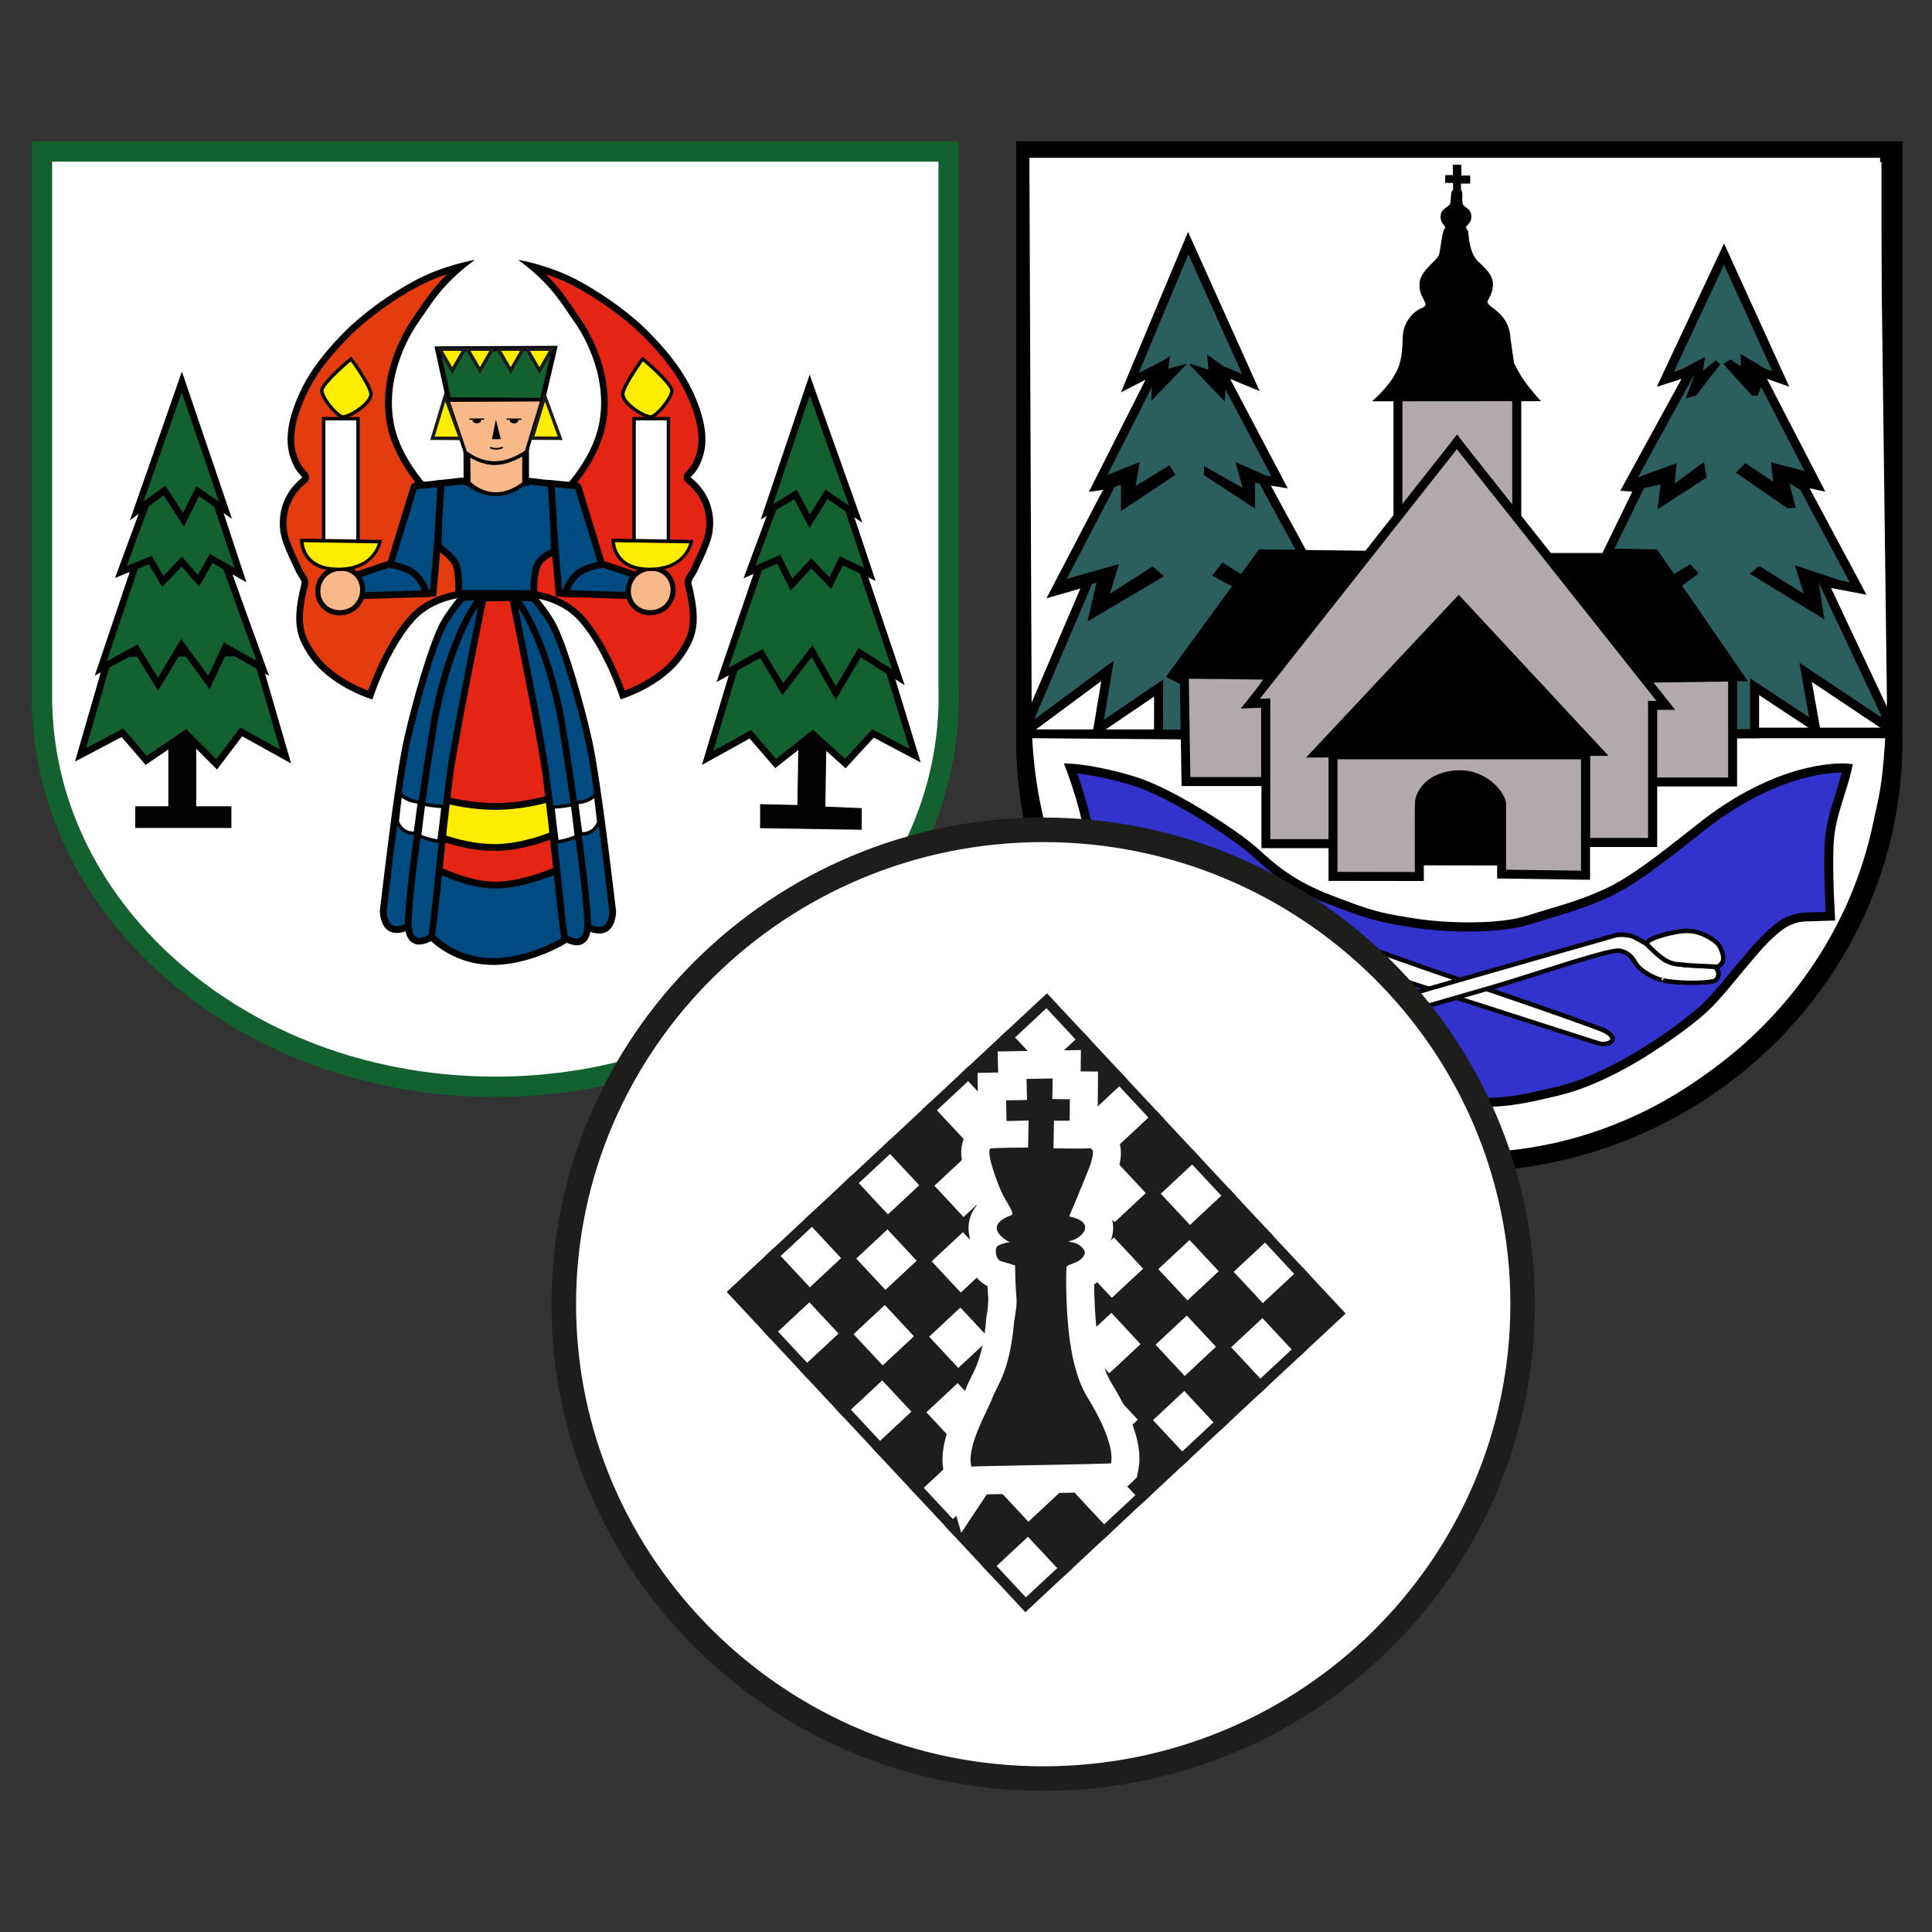 <?xml version="1.0" encoding="UTF-8"?>
<svg xmlns="http://www.w3.org/2000/svg" version="1.1" viewBox="0 0 283.46 283.46">
  <rect x="0" y="0" width="283.46" height="283.46" fill="#333333" stroke="none"/>
  <defs>
    <style>
      .cls-1 {
        fill: #2b5e5f;
      }

      .cls-2 {
        fill: #020203;
      }

      .cls-3 {
        fill: #1a1a18;
      }

      .cls-4 {
        fill: #e42513;
      }

      .cls-5 {
        fill: #b2a9ac;
      }

      .cls-6 {
        fill: #1d1d1b;
      }

      .cls-7 {
        fill: #f7b98a;
      }

      .cls-8 {
        fill: #fff;
      }

      .cls-9 {
        fill: #ffed00;
      }

      .cls-10 {
        fill: #fffffd;
      }

      .cls-11 {
        fill: #13612e;
      }

      .cls-12 {
        fill: #3233cc;
      }

      .cls-13 {
        fill: #004c82;
      }

      .cls-14 {
        fill: #e53c0f;
      }
    </style>
  </defs>
  <!-- Generator: Adobe Illustrator 28.6.0, SVG Export Plug-In . SVG Version: 1.2.0 Build 709)  -->
  <g>
    <g id="Ebene_1">
      <path class="cls-8" d="M73.13,159.11c-17.57,0-34.16-5.83-46.72-16.43-12.21-10.29-19.3-23.96-20.07-38.61h-.06l-.02-1.47V21.26h133.72v78.66c.01.49.02.98.02,1.47,0,31.83-30,57.73-66.87,57.73Z"/>
      <g>
        <g>
          <path class="cls-8" d="M277.57,107.04V22.24h-126.95v87.73h.02c.73,33.51,28.87,60.45,63.47,60.45s63.48-27.67,63.48-61.79c0-.53,0-1.06-.02-1.59Z"/>
          <g>
            <path d="M214.11,171.42c-8.59,0-16.92-1.62-24.78-4.81-7.59-3.08-14.43-7.5-20.33-13.13-2.91-2.77-5.56-5.83-7.88-9.08-2.34-3.28-4.36-6.79-6.02-10.44-3.3-7.28-5.12-15.01-5.42-23h-.05V21.25h128.92v85.78c.01.53.02,1.07.02,1.6,0,8.48-1.71,16.7-5.07,24.45-1.62,3.72-3.62,7.31-5.95,10.67-2.31,3.32-4.96,6.45-7.87,9.29-2.92,2.84-6.13,5.42-9.54,7.66-3.45,2.27-7.13,4.21-10.95,5.79-7.95,3.27-16.39,4.93-25.09,4.93ZM151.61,109.17l.02.79c.18,8.06,1.95,15.87,5.27,23.19,3.22,7.09,7.74,13.45,13.45,18.9,5.72,5.46,12.35,9.74,19.71,12.73,7.62,3.09,15.71,4.66,24.04,4.66s16.63-1.61,24.33-4.78c3.7-1.52,7.28-3.41,10.62-5.61,3.31-2.18,6.42-4.68,9.25-7.43,2.83-2.75,5.39-5.78,7.63-9,2.26-3.25,4.19-6.72,5.76-10.33,3.26-7.49,4.91-15.45,4.91-23.66,0-.52,0-1.04-.02-1.56v-.03s0-83.81,0-83.81h-124.97v85.94Z"/>
            <path d="M214.11,171.95c-8.65,0-17.06-1.63-24.98-4.85-7.65-3.11-14.55-7.56-20.5-13.24-2.93-2.8-5.6-5.88-7.94-9.16-2.36-3.31-4.4-6.85-6.07-10.53-3.26-7.18-5.09-14.81-5.45-22.69h-.02l-.05-.54V20.72h130v86.31c.01.53.02,1.07.02,1.6,0,8.55-1.72,16.85-5.12,24.66-1.63,3.75-3.65,7.37-6,10.76-2.33,3.35-5,6.51-7.94,9.37-2.94,2.86-6.18,5.46-9.62,7.73-3.48,2.29-7.19,4.25-11.04,5.83-8.01,3.3-16.52,4.97-25.29,4.97ZM150.17,110.58l.05.36c.3,7.92,2.1,15.59,5.37,22.8,1.64,3.61,3.64,7.09,5.96,10.35,2.3,3.22,4.92,6.25,7.81,9,5.85,5.58,12.64,9.96,20.16,13.02,7.79,3.16,16.06,4.77,24.58,4.77s17-1.65,24.88-4.89c3.79-1.56,7.44-3.49,10.86-5.74,3.39-2.23,6.57-4.78,9.46-7.6,2.89-2.81,5.52-5.91,7.81-9.21,2.31-3.33,4.29-6.89,5.9-10.57,3.34-7.68,5.03-15.83,5.03-24.23,0-.52,0-1.06-.02-1.59V21.79h-127.85v88.79ZM214.11,169.97c-8.4,0-16.56-1.58-24.24-4.7-7.42-3.01-14.11-7.33-19.88-12.84-5.76-5.5-10.33-11.91-13.57-19.07-3.35-7.39-5.14-15.27-5.32-23.4l-.02-.8V22.7h126.04v84.35c.01.54.02,1.07.02,1.59,0,8.28-1.67,16.31-4.95,23.87-1.58,3.64-3.53,7.14-5.81,10.42-2.25,3.25-4.84,6.3-7.7,9.08-2.85,2.78-5.99,5.3-9.33,7.49-3.37,2.22-6.97,4.12-10.71,5.66-7.77,3.2-16.03,4.82-24.54,4.82ZM152.15,109.16l.02.78c.18,7.99,1.93,15.72,5.22,22.99,3.19,7.03,7.67,13.33,13.34,18.74,5.67,5.41,12.25,9.66,19.54,12.62,7.56,3.07,15.58,4.62,23.84,4.62s16.49-1.6,24.13-4.74c3.67-1.51,7.21-3.38,10.53-5.56,3.28-2.16,6.37-4.63,9.17-7.36,2.8-2.73,5.35-5.73,7.56-8.92,2.23-3.22,4.16-6.66,5.71-10.23,3.23-7.43,4.86-15.31,4.86-23.44,0-.51,0-1.03-.02-1.55V23.77h-123.89v85.39Z"/>
          </g>
        </g>
        <g>
          <path class="cls-8" d="M151.13,23.25h124.61l1.01,79.65c-.03.97-.08,2.37-.17,4.04-.02.33-.23,4.11-.51,6.57-.57,5.06-1.93,9.15-2.86,11.96-.71,2.14-1.87,5.58-4.04,9.77-.73,1.41-3.4,6.43-8.25,12.12-1.86,2.18-5.44,6.33-11.11,10.44-7.78,5.63-15.29,8.14-19.53,9.26-12.16,3.23-22.06,1.69-27.11.84-5.18-.86-12.62-2.18-20.88-7.07-8.89-5.27-13.98-11.87-17.34-16.33-5.46-7.23-8.13-13.61-8.76-15.16-3.74-9.18-4.63-17.55-4.71-23.41l-.34-82.68Z"/>
          <path class="cls-8" d="M215.19,169.12c-.38,0-.76,0-1.14-.01-4.81-.09-8.78-.75-10.9-1.11-2.23-.37-5.61-.94-9.3-2.03-4.15-1.23-7.95-2.88-11.62-5.06-9.09-5.39-14.28-12.26-17.37-16.36-4.89-6.48-7.59-12.29-8.77-15.18-3.02-7.41-4.6-15.29-4.72-23.44l-.34-82.78h124.81v.1s1.01,79.65,1.01,79.65c-.04,1.34-.09,2.7-.17,4.05-.02.41-.23,4.12-.51,6.57-.57,5.07-1.95,9.23-2.87,11.98-.64,1.92-1.83,5.5-4.05,9.78-1.21,2.33-3.88,7-8.26,12.14-1.73,2.03-5.33,6.26-11.13,10.46-3.44,2.49-7.18,4.62-11.11,6.33-2.74,1.19-5.59,2.18-8.45,2.95-4.91,1.3-9.99,1.96-15.11,1.96ZM151.23,23.35l.34,82.58c.12,8.12,1.7,15.99,4.71,23.37,1.17,2.88,3.86,8.67,8.74,15.13,3.09,4.09,8.26,10.94,17.32,16.31,3.66,2.17,7.44,3.81,11.57,5.04,3.67,1.09,7.04,1.65,9.27,2.02,2.12.35,6.08,1.01,10.88,1.11,5.49.1,10.94-.55,16.19-1.95,6.95-1.85,13.7-5.04,19.5-9.25,5.78-4.18,9.37-8.4,11.1-10.42,4.37-5.13,7.04-9.79,8.24-12.11,2.21-4.27,3.4-7.84,4.04-9.75.91-2.74,2.29-6.89,2.86-11.94.27-2.44.48-6.15.5-6.56.07-1.35.13-2.7.17-4.04l-1.01-79.55h-124.41Z"/>
        </g>
        <g>
          <polygon points="173.36 108.38 151.47 108.21 151.47 107.11 173.1 107.11 173.36 108.38"/>
          <path d="M173.48,108.48h-.12s-21.99-.17-21.99-.17v-1.29h21.82l.29,1.46ZM151.57,108.11l21.67.17-.21-1.06h-21.46v.9Z"/>
        </g>
        <g>
          <path d="M254.52,108.21h22.56v-1.35h-22.56s.08,1.26,0,1.35Z"/>
          <path d="M277.19,108.31h-22.9l.16-.16c.03-.11.02-.73-.02-1.28v-.11s22.76,0,22.76,0v1.55ZM254.64,108.11h22.34v-1.15h-22.36c.04.67.04.99.02,1.15Z"/>
        </g>
        <g>
          <polygon class="cls-1" points="173.97 107.72 169.97 107.72 169.99 100.97 161.07 107.03 162.5 98.42 151.05 106.9 151 105.6 159.65 85.33 154.83 86.72 163.02 71.01 160.92 71.33 169.57 54.2 165.76 56.15 174.33 35.67 183.52 56.13 179.04 54.28 187.73 70.78 185.23 70.38 191.21 81.37 185.06 81.26 172.05 99.07 173.84 99.98 173.97 107.72"/>
          <path d="M160.16,108.44l1.42-8.52-11.15,8.26-.09-2.71.06-.13,8.11-18.99-4.97,1.43,8.3-15.92-2.08.31,8.31-16.46-3.61,1.86,9.85-23.55,10.5,23.36-4.33-1.79,8.46,16.06-2.48-.4,5.88,10.8-6.94-.12-12.35,16.9,1.45.73.14,8.81h-5.33l.02-6.17-9.16,6.22ZM170.63,107.06h2.67l-.11-6.68-2.13-1.08,13.67-18.71,5.36.09-6.08-11.17,2.53.4-8.93-16.95,4.63,1.91-7.89-17.56-7.28,17.41,4.01-2.06-8.99,17.81,2.13-.32-8.08,15.49,4.68-1.35-9.08,21.27,11.68-8.66-1.45,8.7,8.68-5.9-.02,7.35Z"/>
        </g>
        <g>
          <polygon points="168.98 54.34 171.53 52.41 171.29 54.22 173.86 53.52 169.02 58.55 169.11 56.41 166.79 59.33 168.98 54.34"/>
          <path d="M166.87,59.39l-.17-.1,2.2-5.01,2.76-2.09-.24,1.9,2.77-.75-5.27,5.48.08-2.1-2.13,2.69ZM169.06,54.41l-1.87,4.26,2.03-2.56-.09,2.19,4.41-4.59-2.37.64.22-1.72-2.34,1.78Z"/>
        </g>
        <g>
          <polygon points="177.23 52.22 180.68 54.72 179.76 56.32 179.59 58.66 174.6 53.44 177.4 54.39 177.23 52.22"/>
          <path d="M179.67,58.89l-5.14-5.38.1-.16,2.66.9-.17-2.23,3.7,2.68-.96,1.66-.18,2.54ZM174.95,53.66l4.56,4.77.15-2.14.89-1.54-3.21-2.33.16,2.1-2.56-.87Z"/>
        </g>
        <g>
          <polygon points="187.42 70.61 181.42 67.96 182.47 71.77 176.77 68.55 176.73 69.65 184.05 74.44 184.03 70.78 188.15 71.03 187.42 70.61"/>
          <path d="M184.15,74.63l-7.53-4.93.05-1.31,5.64,3.18-1.04-3.78,6.2,2.74.74.42-.06.18-4.02-.25.02,3.74ZM176.83,69.59l7.12,4.67-.02-3.58,3.81.23-.36-.21-5.8-2.57,1.06,3.84-5.77-3.26-.03.88Z"/>
        </g>
        <g>
          <polygon points="160.95 70.4 167.09 67.94 166.47 71.5 171.55 68.38 172.31 69.65 164.57 74.78 164.57 71 161.95 71.79 160.95 70.4"/>
          <path d="M164.47,74.97v-3.83l-2.56.77-1.11-1.55,6.42-2.58-.6,3.52,4.97-3.05.86,1.43-7.97,5.29ZM164.67,70.87v3.73l7.5-4.98-.66-1.1-5.17,3.18.62-3.6-5.85,2.35.88,1.23,2.68-.81Z"/>
        </g>
        <g>
          <polygon points="182.03 84.3 179.38 82.65 177.99 84.42 181.02 86.06 182.03 84.3"/>
          <path d="M181.06,86.2l-3.22-1.74,1.52-1.93,2.81,1.74-1.11,1.93ZM178.14,84.39l2.84,1.54.91-1.6-2.5-1.54-1.26,1.61Z"/>
        </g>
        <g>
          <polygon points="155.7 85.41 163.8 83.12 162.41 87.68 169.08 83.41 170.37 84.51 159.93 90.67 161.21 85.16 155.13 86.7 155.7 85.41"/>
          <path d="M159.56,91.18l1.32-5.68-6.18,1.56.82-1.85,8.65-2.45-1.33,4.36,6.26-4.01,1.69,1.44-11.24,6.64ZM161.55,84.82l-1.24,5.35,9.64-5.7-.88-.75-7.08,4.54,1.45-4.78-7.56,2.14-.32.71,5.98-1.51Z"/>
        </g>
        <g>
          <polygon class="cls-1" points="252.94 37.28 244.32 55.66 248.08 54.46 238.8 71.41 240.5 71.54 235.83 81.14 242.78 81.26 255.18 99.29 254.05 99.26 254.05 107.66 257.43 107.63 257.43 100.75 266.33 106.62 264.91 98.63 276.72 106.52 276.59 104.69 267.5 85.37 272.61 86.35 264.25 70.69 266.58 71.19 257.9 54.4 261.28 55.6 252.94 37.28"/>
          <path d="M253.39,108.33v-9.74h.52s-11.48-16.67-11.48-16.67l-7.64-.14,4.7-9.65-1.76-.13,8.98-16.41-3.63,1.16,9.87-21.04,9.57,21.03-3.27-1.16,8.56,16.56-2.31-.5,8.35,15.62-5.2-.99,8.59,18.26.23,3.3-11.64-7.78,1.42,7.98-9.16-6.04v6.31l-4.7.04ZM254.71,99.94v7.05l2.06-.02v-7.45l8.65,5.7-1.42-8,11.98,8.01-.03-.37-9.59-20.38,5.03.96-8.39-15.7,2.36.51-8.81-17.04,3.49,1.24-7.1-15.6-7.37,15.72,3.89-1.24-9.58,17.5,1.65.12-4.65,9.54,6.25.11,13.34,19.38-1.76-.05Z"/>
        </g>
        <g>
          <polygon points="243.85 55.82 250.04 52.53 249.72 54.62 251.74 52.97 252.25 53.48 248.84 57.9 247.48 58.31 248.71 55.03 247.67 54.71 243.85 55.82"/>
          <path d="M247.32,58.46l1.26-3.37-.91-.28-3.79,1.1-.07-.18,6.36-3.38-.31,2.03,1.89-1.54.63.63-3.48,4.51-1.58.48ZM247.67,54.61l1.17.35-1.2,3.2,1.14-.34,3.34-4.33-.38-.38-2.15,1.75.32-2.14-5.17,2.74,2.93-.85Z"/>
        </g>
        <g>
          <polygon points="261.66 55.82 255.47 52.09 255.53 53.92 253.89 52.85 253.01 53.42 257.11 57.96 257.81 57.96 258.25 56.83 259.07 55.12 261.66 55.82"/>
          <path d="M257.87,58.06h-.81l-.03-.03-4.18-4.63,1.04-.67,1.54,1-.06-1.82,6.34,3.82-.08.18-2.51-.67-.78,1.63-.47,1.2ZM257.15,57.86h.58l.42-1.08.86-1.78,1.99.53-5.43-3.27.06,1.84-1.75-1.14-.73.47,4,4.43Z"/>
        </g>
        <g>
          <polygon points="239.3 70.5 245.9 68.1 245.59 71.16 249.94 67.94 250.32 69.99 243.31 74.54 243.76 70.94 240.91 71.57 239.3 70.5"/>
          <path d="M243.19,74.74l.45-3.67-2.75.61-1.81-1.21,6.93-2.52-.31,3,4.3-3.18.42,2.27-7.24,4.7ZM243.87,70.81l-.43,3.53,6.78-4.4-.34-1.83-4.41,3.26.32-3.13-6.27,2.28,1.41.94,2.94-.65Z"/>
        </g>
        <g>
          <polygon points="254.84 69.33 256.1 68.07 260.27 70.85 259.95 67.94 265.51 69.39 265.54 70.25 264.91 72.17 262.42 70.72 263.36 74.38 262.29 74.48 254.84 69.33"/>
          <path d="M262.26,74.58l-.03-.02-7.55-5.21,1.4-1.4,4.06,2.71-.31-2.84,5.77,1.51.03.94-.68,2.06-2.4-1.39.92,3.55-1.23.11ZM254.99,69.32l7.32,5.06.92-.08-.98-3.78,2.59,1.51.59-1.79-.03-.76-5.35-1.4.32,2.97-4.28-2.85-1.12,1.12Z"/>
        </g>
        <g>
          <polygon points="245.37 84.49 247.95 82.91 249.09 84.11 246.25 86.19 245.37 84.49"/>
          <path d="M246.22,86.34l-.98-1.89,2.74-1.67,1.27,1.34-3.03,2.22ZM245.5,84.52l.79,1.52,2.66-1.95-1-1.06-2.44,1.49Z"/>
        </g>
        <g>
          <polygon points="256.92 84.17 258.12 83.16 264.81 87.33 263.49 83.1 270.5 85.43 270.66 86.19 267.37 85.53 266.71 85.4 267.53 90.67 256.92 84.17"/>
          <path d="M267.66,90.87l-10.91-6.69,1.36-1.15.06.04,6.47,4.03-1.3-4.16,7.25,2.42.2.96-3.43-.69-.52-.1.83,5.35ZM257.09,84.16l10.31,6.32-.81-5.2.8.15,3.14.63-.12-.56-6.77-2.26,1.35,4.3-6.86-4.27-1.04.88Z"/>
        </g>
        <g>
          <polygon points="201.23 81.14 184.93 80.95 171.93 99.07 186.51 99.07 201.23 81.14"/>
          <path d="M186.67,99.4h-15.39l13.48-18.78,17.15.2-15.25,18.59ZM172.57,98.74h13.79l14.18-17.28-15.43-.18-12.53,17.46Z"/>
        </g>
        <g>
          <path class="cls-5" d="M173.76,98.95l.25,15.72h11.68v-11.62l-1.83.06,2.65-4.04s-12.69-.19-12.76-.13Z"/>
          <path d="M186.35,115.33h-12.99l-.27-16.65.2-.2c.19-.19.4-.2.61-.2.1,0,.24,0,.43,0,.34,0,.83,0,1.46,0,1.06,0,2.54.02,4.39.05,3.15.04,6.32.09,6.36.09l1.2.02-2.61,3.98,1.24-.04v12.96ZM174.66,114.01h10.37v-10.28l-2.42.08,2.69-4.1c-4.01-.06-9.08-.12-10.85-.12h-.03l.23,14.42Z"/>
        </g>
        <g>
          <polygon points="242.97 81.23 255.66 99.58 240.95 99.51 226.36 81.23 242.97 81.23"/>
          <path d="M255.85,99.68l-14.95-.06-14.74-18.48h16.86l12.83,18.54ZM240.99,99.42l14.48.06-12.55-18.15h-16.35l14.43,18.08Z"/>
        </g>
        <g>
          <polygon class="cls-5" points="254.21 99.32 254.21 114.73 242.02 114.73 242.02 103.37 243.79 103.37 240.95 99.51 254.21 99.32"/>
          <path d="M254.87,115.39h-13.51v-12.69h1.12l-2.83-3.83,15.21-.22v16.74ZM242.68,114.07h10.87v-14.08l-11.31.16,2.86,3.87h-2.41v10.05Z"/>
        </g>
        <g>
          <polygon class="cls-5" points="213.77 64.85 222.53 76.8 222.53 57.63 205.1 57.63 205.1 76.38 213.77 64.85"/>
          <path d="M223.19,78.82l-9.42-12.87-9.32,12.4v-21.38h18.75v21.84ZM213.78,63.74l8.09,11.05v-16.49h-16.11v16.11l8.02-10.67Z"/>
        </g>
        <g>
          <path d="M201.56,58.78c8.14,0,16.19-.02,24.33-.02-.34-.34-.59-.68-.93-1.07-1.29-1.5-2.13-2.76-2.9-4.43l-.51-3.48c-.19-4.02-3.51-4.57-3.39-5.51.04-.32.43-.81.61-1.37.44-1.37.13-2.34-.82-3.34-.36-.38-.76-.78-1.08-1.07-1.49-1.34-1.46-4.28-1.57-4.55-.13-.32-.34-.59-.34-.59.06-.17.68-.73.76-1.03.42-1.56-.88-1.76-1.12-2.21-.3-.56.05-1.78-.25-2.13-.24-.27-.89-.23-1.18.08-.26.29-.08,1.09-.32,1.92-.09.33-1.23.78-1.35,1.43-.23,1.26.56,1.55.66,1.94-.05.2-.24.43-.28.58-.19.62-.19.94-.57,3.14-.11.63-.53,1.04-1.18,1.68-.7.69-1.76,1.73-1.77,2.95-.01,1.42.42,1.64.88,2.82.13.34-.29.65-.59.76-.83.3-2.34,1.47-2.69,3.52-.14.83.01,2.68-.53,4.61-.76,2.72-3.89,5.39-3.89,5.39Z"/>
          <path d="M201.56,58.88h-.27l.2-.17s3.12-2.68,3.86-5.34c.36-1.28.41-2.54.44-3.47.02-.46.03-.85.08-1.13.36-2.03,1.84-3.26,2.76-3.59.19-.07.44-.23.52-.41.03-.08.04-.15,0-.22-.14-.35-.28-.62-.4-.86-.28-.55-.5-.99-.49-2,.01-1.25,1.09-2.31,1.8-3.02l.02-.02c.64-.63,1.03-1.02,1.13-1.61.13-.74.21-1.27.27-1.66.12-.78.17-1.07.3-1.49.02-.08.07-.17.13-.26.06-.09.12-.2.15-.29-.03-.09-.11-.18-.2-.29-.26-.31-.62-.74-.46-1.67.08-.43.53-.76.89-1.03.21-.15.43-.31.45-.41.11-.38.12-.75.14-1.07.02-.39.03-.7.2-.88.17-.18.46-.3.76-.29.24,0,.45.08.56.21.18.2.17.59.15,1.04-.01.41-.03.84.11,1.1.06.1.19.2.36.32.43.31,1.09.77.77,1.97-.05.2-.29.47-.49.7-.09.1-.2.22-.24.3.07.1.21.31.31.56.03.06.04.19.07.46.09.9.31,2.99,1.48,4.05.37.33.79.77,1.09,1.08,1.02,1.08,1.27,2.11.84,3.44-.09.28-.23.55-.36.78-.12.23-.23.43-.25.57-.03.27.31.53.78.89.99.76,2.48,1.91,2.61,4.6l.5,3.46c.77,1.65,1.58,2.88,2.88,4.39.12.13.22.26.32.39.2.24.38.46.6.68l.17.17h-.24c-4.07,0-8.19,0-12.17.01-3.98,0-8.1.01-12.17.01ZM213.86,27.89c-.24,0-.48.09-.61.23-.12.13-.13.42-.15.76-.02.34-.03.72-.15,1.12-.05.17-.26.32-.53.52-.34.25-.75.55-.82.9-.15.84.16,1.21.41,1.51.12.14.21.25.25.4v.02s0,.02,0,.02c-.03.13-.11.26-.17.37-.05.08-.09.16-.11.22-.12.41-.17.67-.29,1.46-.06.39-.15.92-.27,1.66-.11.66-.54,1.08-1.19,1.72l-.02.02c-.69.68-1.73,1.7-1.74,2.88,0,.96.19,1.36.47,1.91.12.24.26.51.4.88.05.12.04.25-.01.37-.11.24-.4.43-.63.52-.87.31-2.29,1.49-2.63,3.44-.05.27-.06.65-.08,1.11-.04.93-.08,2.21-.45,3.51-.4,1.42-1.45,2.83-2.25,3.75-.61.7-1.19,1.25-1.47,1.51,3.98,0,8.01,0,11.91-.01,3.91,0,7.94-.01,11.94-.01-.16-.17-.3-.35-.45-.53-.1-.12-.21-.25-.32-.38-1.32-1.54-2.14-2.78-2.92-4.45h0s-.51-3.52-.51-3.52c-.12-2.6-1.57-3.72-2.53-4.46-.52-.4-.9-.7-.85-1.07.02-.18.14-.39.27-.64.12-.22.26-.48.34-.74.41-1.27.18-2.21-.8-3.25-.29-.31-.71-.74-1.08-1.07-1.23-1.11-1.45-3.26-1.54-4.18-.02-.19-.04-.37-.05-.41-.12-.3-.32-.56-.32-.57l-.03-.04.02-.05c.03-.09.13-.2.3-.4.18-.21.41-.47.45-.62.29-1.06-.26-1.44-.69-1.75-.18-.13-.34-.24-.42-.39-.16-.31-.15-.76-.14-1.2.01-.38.02-.77-.1-.91-.08-.09-.24-.14-.42-.14h0Z"/>
        </g>
        <g>
          <polygon points="213.26 24.27 214.33 24.27 214.33 25.85 215.62 25.85 215.62 26.83 214.27 26.83 214.28 28.15 213.3 28.15 213.29 26.74 212.15 26.74 212.15 25.79 213.29 25.79 213.26 24.27"/>
          <path d="M214.38,28.25h-1.18l-.02-1.41h-1.14v-1.15h1.13l-.03-1.52h1.27v1.58h1.29v1.18h-1.36l.02,1.32ZM213.4,28.05h.78l-.02-1.32h1.36v-.78h-1.29v-1.58h-.87l.03,1.52h-1.14v.75h1.14l.02,1.41Z"/>
        </g>
        <g>
          <polygon class="cls-5" points="183.46 103.24 185.73 103.16 185.73 123.78 195.84 123.78 195.84 110.4 193.82 110.4 213.94 88.76 233.98 110.14 232.63 110.14 232.63 123.61 242.48 123.61 242.48 103.49 244.42 103.49 213.77 64.85 183.46 103.24"/>
          <path d="M196.5,124.44h-11.42v-20.6l-3.02.11,31.71-40.17,32.01,40.37h-2.64v20.12h-11.17v-14.79h.48l-18.51-19.76-18.61,20.01h1.17v14.71ZM186.39,123.12h8.78v-12.07h-2.88l21.63-23.26,21.56,23.01h-2.21v12.15h8.53v-20.12h1.23l-29.28-36.92-28.91,36.62,1.53-.06v20.65Z"/>
        </g>
        <g>
          <path d="M208.15,126.62l12.1.02v-9.95c-.22-.28-1.56-3.18-5.79-3.24s-5.91,2.79-6.17,3.16c0,0-.27,10.14-.15,10.01Z"/>
          <path d="M208.23,127.02l-.21-.09c-.22-.09-.22-.27-.23-.74,0-.27,0-.65,0-1.15,0-.83.03-1.99.06-3.44.05-2.47.12-4.96.12-4.99v-.1s.06-.08.06-.08c.01-.02.03-.04.05-.07.21-.31.75-1.12,1.78-1.86,1.29-.93,2.84-1.39,4.62-1.37,1.7.03,3.16.49,4.33,1.39.94.72,1.43,1.52,1.64,1.86.03.05.06.1.07.12l.07.09v.11s0,10.28,0,10.28l-12.3-.02-.06.06ZM208.45,126.3l11.47.02v-9.52s-.03-.05-.05-.07c-.19-.31-.64-1.04-1.48-1.68-1.06-.81-2.38-1.23-3.94-1.25-.04,0-.09,0-.13,0-2.45,0-4.41,1.01-5.7,2.93-.09,3.41-.2,8.37-.17,9.58Z"/>
        </g>
        <g>
          <polygon points="235.24 110.56 214.02 87.75 192.39 110.82 235.24 110.56"/>
          <path d="M191.62,111.15l22.4-23.89,21.97,23.63-44.37.26ZM214.02,88.23l-20.87,22.25,41.34-.24-20.47-22.01Z"/>
        </g>
        <g>
          <path class="cls-5" d="M232.63,128.41v-17.68h-37.05v17.85l12.66.02s-.03-10.7.02-11c.35-2.01,2.39-3.89,5.91-3.94,3.55-.04,5.98,2.84,6.15,4.23v10.35l12.31.17Z"/>
          <path d="M208.9,129.26l-13.98-.02v-19.17h38.37v19.01l-13.63-.19v-10.95c-.08-.52-.64-1.42-1.57-2.19-1.13-.94-2.52-1.44-3.91-1.43-3.22.04-4.96,1.71-5.26,3.37-.03.55-.03,6.8-.02,10.91v.66ZM196.24,127.92l11.34.02c-.01-4.76-.02-10.17.03-10.45.38-2.2,2.56-4.43,6.55-4.48.03,0,.06,0,.08,0,1.68,0,3.34.61,4.69,1.73,1.12.93,1.92,2.14,2.04,3.08v.04s0,9.74,0,9.74l10.99.15v-16.35h-35.73v16.53ZM208.91,117.71s0,0,0,0c0,0,0,0,0,0Z"/>
        </g>
        <g>
          <path class="cls-12" d="M157.09,112.71s2.8,7.32,2.84,11.58c.04,4.25-.25,10.08-.25,10.08,0,0,2.44.15,4.59.19,3.95.08,7.73,5.35,9.18,7.49,2.61,3.87,8.54,8.63,10.92,10.19,5.28,3.45,8.57,5.73,15.66,7.2,7.09,1.47,7.47,1.94,13.77,2.21,6.29.27,8.15.02,14.84-1.58s13.77-6.44,13.77-6.44c0,0,6.1-3.83,8.9-6.95,2.8-3.12,2-2.4,6.06-7.14,1.56-1.82,2.86-2.98,3.87-3.73,1.17-.86,2.6-1.3,4.06-1.29l3.28-.1s-.38-5.94-.21-10.31c.17-4.38,1.82-7.52,2.69-11.41,0,0-8.88-.93-20.65,8.02-6.25,4.9-10.67,8.52-14.9,10.42s-7.18,2.53-11.3,3.85-11.91,1.2-16.99.38c-5.07-.82-6.04-1.07-12-3.35s-8.61-4.76-11.24-7.14c-2.63-2.38-11.99-8.57-17.59-10.29s-9.31-1.89-9.31-1.89Z"/>
          <path d="M217.44,162.4c-1.07,0-2.26-.03-3.68-.1-4.79-.21-6.21-.53-9.65-1.3-1.1-.25-2.47-.56-4.22-.92-6.95-1.44-10.27-3.62-15.3-6.91l-.59-.39c-2.57-1.68-8.46-6.44-11.11-10.37-1.23-1.82-2.39-3.27-3.57-4.42-1.84-1.82-3.55-2.75-5.08-2.78-2.14-.04-4.59-.19-4.62-.19l-.65-.04.03-.65c0-.06.29-5.86.25-10.04-.04-4.08-2.77-11.28-2.8-11.35l-.36-.94,1.01.05c.15,0,3.86.19,9.48,1.92,1.45.45,4.7,1.69,10.06,4.97,3.21,1.96,6.34,4.16,7.78,5.46l.21.19c2.53,2.29,5.14,4.65,10.83,6.82,5.86,2.24,6.74,2.48,11.87,3.31,5.09.82,12.72.92,16.68-.36,1.16-.37,2.23-.69,3.26-1,2.67-.79,4.97-1.48,7.97-2.83,3.77-1.69,7.69-4.77,13.11-9.04.54-.42,1.09-.86,1.65-1.3h0c2.72-2.07,5.52-3.79,8.31-5.1,2.24-1.06,4.49-1.86,6.67-2.38,3.76-.9,6.04-.68,6.13-.67l.74.08-.16.72c-.31,1.39-.73,2.7-1.13,3.97-.74,2.35-1.45,4.57-1.55,7.32-.17,4.29.21,10.19.21,10.25l.04.68-3.98.12h-.01s-.03,0-.05,0c-1.31,0-2.59.41-3.61,1.17-1.18.86-2.44,2.08-3.76,3.62-1.87,2.19-2.72,3.22-3.34,3.98-.73.89-1.21,1.48-2.73,3.17-2.8,3.11-8.66,6.82-9.03,7.06-.42.29-7.31,4.94-13.97,6.53-5.21,1.25-7.49,1.69-11.35,1.69ZM160.37,133.75c.87.05,2.47.12,3.91.15,1.87.04,3.89,1.1,5.98,3.16,1.24,1.22,2.46,2.73,3.73,4.62,2.51,3.73,8.33,8.43,10.74,10l.59.39c4.9,3.21,8.14,5.33,14.84,6.72,1.77.37,3.14.68,4.24.93,3.35.76,4.74,1.07,9.42,1.27,6.32.27,8.15,0,14.66-1.56,6.49-1.55,13.48-6.3,13.55-6.34h.02c.06-.05,6.06-3.83,8.76-6.84,1.49-1.66,1.94-2.21,2.69-3.12.62-.76,1.48-1.81,3.36-4,1.39-1.62,2.73-2.9,3.98-3.83,1.26-.93,2.84-1.43,4.44-1.42l2.59-.08c-.09-1.69-.31-6.21-.17-9.7.11-2.93.88-5.34,1.61-7.67.31-1,.64-2.02.91-3.08-.93,0-2.67.11-5,.68-3.29.8-8.46,2.7-14.41,7.23-.56.44-1.11.87-1.65,1.3-5.5,4.32-9.47,7.45-13.39,9.2-3.08,1.38-5.54,2.11-8.14,2.89-1.02.31-2.08.62-3.23.99-2.5.8-5.91,1-8.33,1.03-3.05.03-6.32-.2-8.96-.62-5.19-.84-6.21-1.12-12.13-3.38-5.92-2.26-8.62-4.71-11.24-7.08l-.21-.19c-1.37-1.24-4.49-3.42-7.58-5.32-3.88-2.37-7.35-4.09-9.76-4.83-3.77-1.16-6.69-1.61-8.14-1.77.77,2.17,2.49,7.39,2.52,10.82.03,3.39-.15,7.82-.22,9.47Z"/>
        </g>
        <g>
          <path class="cls-10" d="M186.01,145.42s2.03.26,2.34.19c0,0-.35-4.64.32-5.56,1.15-1.59,2.18-2.05,3.28-2.02s1.12.54,1.87,1.83c.13.22,39.4,12.8,40.75,13.22s3.43-.63.67-1.94c-3.62-1.52-24.84-8.67-24.84-8.67l-13.89-4.88s-2.77-1.21-4.66-1.07-3.44,1.17-4.64,2.56-1.2,6.35-1.2,6.35Z"/>
          <path d="M235.22,153.51c-.26,0-.51-.04-.75-.11-.65-.2-10.66-3.41-20.84-6.69-5.75-1.85-10.36-3.35-13.69-4.44-1.95-.64-3.47-1.14-4.5-1.49-1.83-.61-1.83-.62-1.91-.76-.15-.25-.26-.47-.37-.66-.43-.8-.53-.98-1.23-1.01-1.42-.04-2.32.93-3.01,1.88-.43.6-.38,3.59-.25,5.34l.02.28-.27.07c-.33.08-1.83-.1-2.46-.18l-.29-.04v-.29c0-.21.01-5.1,1.28-6.56,1.42-1.64,3.06-2.54,4.87-2.67,1.91-.14,4.58,1,4.81,1.1l13.88,4.88c.21.07,21.27,7.18,24.86,8.68h.01c1.54.74,1.66,1.41,1.49,1.85-.13.34-.49.6-1.01.73-.21.05-.43.08-.65.08ZM194.05,139.61c2.02.81,38.4,12.47,40.61,13.16.7.22,1.48-.04,1.59-.31.07-.19-.26-.58-1.15-1.01-3.59-1.5-24.6-8.59-24.81-8.66l-13.91-4.89h-.01s-2.72-1.18-4.51-1.05c-1.63.12-3.12.94-4.42,2.44-.86.99-1.09,4.31-1.12,5.84.62.08,1.28.14,1.65.16-.08-1.25-.22-4.57.4-5.43,1.11-1.53,2.21-2.19,3.56-2.16,1.09.03,1.35.53,1.79,1.35.09.17.19.35.3.55Z"/>
        </g>
        <g>
          <path class="cls-10" d="M180.77,146.37c-.77.2-.27-3.57.82-5.18s2.99-2.41,3.47-2.53,2.07-.35,3.03-.51c0,0-.96.38-1.58,2.53s-.63,4.81-.51,4.74c.34-.2-.43-.27-5.24.95Z"/>
          <path d="M180.71,146.71c-.17,0-.33-.08-.44-.24-.37-.52-.15-1.91-.05-2.49.23-1.19.63-2.3,1.09-2.97,1.18-1.75,3.23-2.56,3.67-2.66.39-.09,1.44-.26,2.37-.4.24-.04.48-.07.68-.11l.17.63h0s-.84.39-1.39,2.31c-.48,1.67-.58,3.6-.56,4.29.05.04.08.09.11.15.02.05.1.3-.21.49-.12.07-.27.06-.38-.03-.01-.01-.03-.02-.04-.04-.42.03-1.61.21-4.9,1.04-.05.01-.09.02-.14.02ZM180.69,146.05s0,0,0,0h0s0,0,0,0ZM187.08,138.65c-.78.12-1.63.26-1.95.33-.33.08-2.21.81-3.28,2.39-.41.61-.78,1.64-.99,2.75-.2,1.07-.15,1.7-.09,1.9,1.79-.45,3.17-.76,4.1-.92.3-.05.54-.09.73-.11,0-.27,0-.66.05-1.22.05-.66.19-1.96.54-3.18.26-.91.59-1.53.89-1.94Z"/>
        </g>
        <g>
          <path class="cls-10" d="M252.12,142.71c.06.51-.16,1-.57,1.2-.36.18-3.92.59-7.51-.06.04.03-2.15-.44-3.76-2.08-.69-1.07-1.15-1.97-2.62-2.27s-12.55,3.58-18.94,5.43l-24.69,7.14s-2.49.54-2.9-.47c-.32-.79.76-1.42.76-1.42,0,0,44.36-12.75,45.15-12.95s1.98,0,2.4.13,1.42.74,2.15,1.14c0,0,2.36,2.27,2.72,2.4s2.35.67,2.84.69,4.48.25,4.48.25c0,0,.44.38.51.88Z"/>
          <path d="M192.69,152.53c-.77,0-1.61-.16-1.88-.82-.34-.84.4-1.54.9-1.83l.04-.02h.04c1.81-.53,44.37-12.76,45.16-12.96.87-.22,2.13,0,2.58.13.35.1.96.45,1.6.82.22.12.42.24.61.34l.04.02.03.03c1.09,1.05,2.36,2.21,2.6,2.33.38.13,2.3.66,2.74.67.49.02,4.33.24,4.49.25h.11s.08.08.08.08c.06.05.54.48.62,1.09.08.65-.22,1.27-.75,1.54-.52.26-4.23.59-7.69-.03-.08,0-.2-.04-.44-.11-.21-.06-.55-.18-.96-.35-.7-.3-1.71-.85-2.57-1.72l-.02-.02-.02-.03c-.06-.09-.12-.18-.17-.27-.6-.93-1.03-1.61-2.24-1.86-.91-.19-6.83,1.69-11.58,3.2-2.52.8-5.13,1.63-7.21,2.23l-24.7,7.14h-.01c-.13.03-.74.15-1.4.15ZM192.02,150.46c-.15.1-.77.54-.59.99.21.51,1.62.47,2.52.28l24.68-7.13c2.07-.6,4.67-1.42,7.19-2.22,6.74-2.14,10.9-3.42,11.91-3.21,1.49.31,2.03,1.16,2.66,2.15.05.08.1.16.15.24,1.36,1.37,3.22,1.91,3.54,1.97-.12-.02-.29.05-.35.21l.25.09.12-.3c3.5.63,6.97.24,7.31.09.27-.13.43-.49.38-.86h0c-.03-.26-.22-.49-.32-.6-.68-.04-3.92-.23-4.35-.25-.55-.02-2.59-.59-2.94-.71-.37-.13-1.9-1.57-2.8-2.44-.18-.1-.37-.21-.58-.33-.56-.32-1.19-.68-1.47-.76-.42-.13-1.54-.3-2.22-.12-.76.19-43.46,12.46-45.09,12.93Z"/>
        </g>
        <g>
          <path class="cls-10" d="M241.77,138.16c.35-.36,1.66-.89,3.49-1.28,1.39-.29,2.9-.59,4.78.27s2.29,1.66,2.4,1.96.74,1.47.19,2.21-1.01.51-1.01.51c0,0-3.92-.15-4.48-.25s-1.54.06-2.8-.69-2.76-2.4-2.76-2.4c0,0-.16.04.19-.32Z"/>
          <path d="M251.8,142.19c-.09,0-.18-.02-.25-.04-.6-.02-3.92-.15-4.48-.26-.12-.02-.27-.03-.45-.04-.57-.03-1.44-.08-2.46-.7-1.16-.69-2.46-2.06-2.77-2.39-.06-.03-.1-.07-.14-.13-.16-.27.09-.52.27-.7l.24.23-.24-.23c.44-.45,1.91-1.01,3.66-1.38,1.32-.28,2.97-.63,4.98.3.81.37,2.21,1.15,2.57,2.15.01.03.03.08.06.14.2.47.67,1.58.09,2.38-.39.52-.79.67-1.09.67ZM251.76,141.52s.28.03.6-.4c.36-.49,0-1.35-.16-1.72-.03-.07-.06-.13-.07-.18-.1-.27-.5-.98-2.23-1.77-1.81-.84-3.28-.52-4.57-.25-1.99.42-3.1.95-3.33,1.19,0,.01-.02.02-.03.03.41.43,1.55,1.59,2.53,2.17.88.53,1.59.57,2.16.6.2.01.37.02.53.05.45.08,3.35.21,4.44.25h.09s.04.03.04.03Z"/>
        </g>
      </g>
      <g>
        <path class="cls-11" d="M72.68,160.95c-17.87,0-34.75-5.93-47.52-16.71-12.42-10.47-19.63-24.37-20.42-39.28h-.06l-.02-1.49V20.73h136.02v80.01c.01.5.02.99.02,1.49,0,32.38-30.51,58.72-68.02,58.72ZM7.65,102.96l.02.48c.36,14.59,7.26,28.27,19.41,38.52,12.24,10.32,28.43,16,45.6,16,35.86,0,65.03-25,65.03-55.73,0-.48,0-.95-.02-1.43v-.04s0-77.04,0-77.04H7.65v79.23Z"/>
        <g id="Stamm">
          <polygon class="cls-2" points="24.78 108.66 24.78 118.37 19.92 118.37 19.92 121.4 33.87 121.4 33.87 118.37 28.72 118.37 28.72 105.02 24.78 105.02 24.78 108.66"/>
          <path class="cls-2" d="M33.95,121.48h-14.1v-3.18h4.85v-13.35h4.09v13.35h5.16v3.18ZM20,121.33h13.8v-2.88h-5.16v-13.35h-3.79v13.35h-4.85v2.88Z"/>
        </g>
        <g>
          <polygon class="cls-11" points="21.45 111.56 17.97 107.49 11.81 110.75 16.11 95.88 37.48 95.76 41.9 110.98 35.39 107.38 31.79 112.14 27.26 107.61 21.45 111.56"/>
          <path class="cls-2" d="M31.84,112.9l-4.64-4.64-5.84,3.97-3.52-4.1-6.84,3.61,4.73-16.35,22.12-.12,4.86,16.74-7.18-3.98-3.69,4.87ZM27.32,106.97l4.42,4.42,3.52-4.65,5.83,3.23-3.97-13.7-20.63.11-3.87,13.38,5.47-2.89,3.45,4.03,5.78-3.93Z"/>
        </g>
        <g>
          <polygon class="cls-11" points="20 95.21 14.78 98.08 20.53 81.04 32.37 80.93 38.53 98.03 33.08 94.95 30.65 100.13 26.64 94.63 23.19 100.38 20 95.21"/>
          <path class="cls-2" d="M32.02,81.43l5.59,15.51-3.82-2.16-.94-.53-.46.97-1.84,3.93-3.07-4.21-.89-1.21-.77,1.29-2.64,4.4-2.51-4.07-.5-.81-.83.46-3.68,2.02,5.23-15.49,11.13-.1M32.72,80.43l-12.55.12-6.27,18.59,5.92-3.25,3.37,5.46,3.49-5.81,4.07,5.58,2.56-5.46,6.16,3.49-6.74-18.7h0Z"/>
        </g>
        <g>
          <polygon class="cls-11" points="17.73 83.91 22.03 82.17 23.89 85.31 26.68 82.4 29.12 85.19 30.98 81.94 35.28 84.38 30.74 70.67 22.61 70.67 17.73 83.91"/>
          <path class="cls-2" d="M23.8,86.12l-1.97-3.33-4.95,2,5.39-14.63h8.84l5.05,15.28-4.99-2.83-1.96,3.43-2.54-2.91-2.87,2.98ZM22.24,81.55l1.74,2.94,2.71-2.82,2.34,2.67,1.76-3.08,3.61,2.05-4.01-12.14h-7.42l-4.37,11.86,3.65-1.48Z"/>
        </g>
        <g>
          <polygon class="cls-11" points="20.06 74.97 26.68 56.03 33.07 74.85 29 72.06 26.91 76.24 24.12 71.95 20.06 74.97"/>
          <path class="cls-2" d="M26.97,77.25l-2.97-4.58-4.94,3.67,7.63-21.83,7.34,21.61-4.83-3.31-2.22,4.45ZM24.25,71.23l2.6,4.01,1.96-3.91,3.3,2.26-5.44-16.03-5.61,16.04,3.19-2.37Z"/>
        </g>
        <g>
          <polygon class="cls-2" points="111.6 118.06 111.6 121.43 126.35 121.67 126.35 118.65 121.01 118.41 121.24 104.59 117.29 104.47 117.06 118.18 111.6 118.06"/>
          <path class="cls-2" d="M126.43,121.74h-.08s-14.83-.23-14.83-.23v-3.52h.08s5.39.12,5.39.12l.23-13.71h.08s4.02.12,4.02.12v.07s-.23,13.75-.23,13.75l5.34.23v3.17ZM111.67,121.36l14.6.23v-2.87l-5.34-.23v-.07s.23-13.75.23-13.75l-3.8-.11-.23,13.71h-.07s-5.38-.12-5.38-.12v3.22Z"/>
        </g>
        <g>
          <polygon class="cls-11" points="113.8 112.02 110.09 107.73 103.81 111.21 108.93 94.13 129.14 94.13 134.25 110.86 128.09 107.61 124.03 112.02 119.26 107.73 113.8 112.02"/>
          <path class="cls-2" d="M124.06,112.72l-4.82-4.35-5.5,4.33-3.76-4.35-6.99,3.88,5.57-18.6h20.95l5.57,18.23-6.88-3.63-4.14,4.49ZM110.2,107.09l3.67,4.24,5.42-4.26,4.71,4.25,3.99-4.33,5.44,2.87-4.65-15.23h-19.47l-4.65,15.55,5.56-3.09Z"/>
        </g>
        <g>
          <polygon class="cls-11" points="106.02 99.01 111.71 95.88 114.85 101.1 119.15 95.53 122.63 101.69 126.12 95.76 131.81 99.36 124.49 77.64 113.46 77.29 106.02 99.01"/>
          <path class="cls-2" d="M122.62,102.68l-3.54-6.26-4.29,5.56-3.26-5.44-6.4,3.53,7.97-23.29,11.75.37,7.88,23.38-6.44-4.08-3.66,6.23ZM119.21,94.63l3.43,6.06,3.31-5.62,4.94,3.13-6.76-20.06-10.32-.33-6.9,20.16,4.98-2.75,3.01,5.01,4.31-5.59Z"/>
        </g>
        <g>
          <polygon class="cls-11" points="109.97 83.91 114.27 82.05 116.13 85.77 119.03 82.63 121.82 85.54 123.45 82.29 127.63 84.26 122.87 69.97 115.2 69.86 109.97 83.91"/>
          <path class="cls-2" d="M116,86.64l-1.97-3.94-4.94,2.14,5.76-15.48,8.37.13,5.24,15.73-4.8-2.26-1.72,3.45-2.91-3.03-3.03,3.28ZM114.5,81.41l1.75,3.49,2.77-3,2.67,2.78,1.53-3.06,3.57,1.69-4.28-12.85-6.96-.11-4.7,12.63,3.66-1.58Z"/>
        </g>
        <g>
          <polygon class="cls-11" points="118.8 56.5 112.53 75.08 116.71 72.53 118.8 76.48 121.24 72.53 125.54 75.43 118.8 56.5"/>
          <path class="cls-2" d="M118.77,77.48l-2.25-4.25-4.9,2.99,7.17-21.25,7.73,21.72-5.12-3.46-2.62,4.25ZM116.9,71.83l1.93,3.65,2.26-3.65,3.47,2.35-5.75-16.15-5.37,15.93,3.46-2.12Z"/>
        </g>
        <g>
          <path class="cls-4" d="M91.36,101.98c-.68-2.05-2.87-7.58-5.99-11.14-2.85-3.25-6.89-3.67-9.05-3.9-.22-.02-.45-.05-.65-.07.99-2.07,5.07-10.01,7.88-15.45.98-1.11,4-4.82,4.84-9.13,1.46-7.56-2.81-14.08-3.68-15.31-.29-.41-.57-.83-.86-1.25-1.33-1.97-2.81-4.15-5.75-6.61,1.76.47,4.35,1.3,6.81,2.67,5.42,3.01,8.73,6.1,9.91,7.29,3.89,3.95,6.03,7.16,7.38,11.08,1.54,4.48.51,6.74.02,7.82-.36.79-.9,1.35-1.13,1.59-.14.14-.25.26-.25.47,0,.25.15.37.27.46,1.09.86,3.56,3.32,2.96,7.52-.17,1.19-.83,2.74-2.16,5.55-.15.31-.32.58-.47.82-.3.48-.56.89-.45,1.35,1.48,5.86.6,7.76-1.03,10.2-2.47,3.69-7.11,5.55-8.58,6.06Z"/>
          <path class="cls-2" d="M80.06,40.21c1.41.47,3.03,1.13,4.59,1.99,5.37,2.98,8.64,6.03,9.79,7.2,3.84,3.89,5.94,7.05,7.26,10.89,1.47,4.29.5,6.43.04,7.45-.32.71-.82,1.23-1.04,1.45-.15.16-.39.4-.39.82,0,.49.32.74.45.85,1.02.81,3.34,3.11,2.78,7.06-.16,1.12-.84,2.7-2.12,5.4-.13.28-.29.53-.44.77-.33.53-.67,1.07-.51,1.73,1.39,5.47.74,7.26-.96,9.8-2.16,3.24-6.1,5.03-7.86,5.7-.84-2.38-2.97-7.46-5.92-10.83-2.95-3.37-7.22-3.84-9.32-4.06,1.33-2.71,4.97-9.79,7.54-14.75,1.04-1.19,4.07-4.94,4.91-9.32,1.5-7.76-2.87-14.43-3.77-15.69-.29-.4-.56-.81-.85-1.24-1.07-1.59-2.24-3.32-4.19-5.23M76.02,38.13c4.88,3.54,6.43,6.53,8.28,9.13.79,1.11,5.04,7.51,3.6,14.93-.73,3.76-3.23,7.22-4.76,8.94,0,0-8.3,16.02-8.16,16.09.89.43,6.48-.09,10.02,3.95,3.54,4.04,5.77,10.51,6.04,11.44,0,0,6.24-1.8,9.32-6.42,1.77-2.66,2.58-4.72,1.09-10.6-.1-.4.47-.96.88-1.83,1.41-2.98,2.04-4.48,2.21-5.69.76-5.39-3.22-8-3.22-8.04s.83-.74,1.34-1.86c.65-1.42,1.51-3.77,0-8.19-1.42-4.13-3.68-7.4-7.49-11.27-1.05-1.07-4.37-4.24-10.02-7.38-4.39-2.44-9.12-3.21-9.12-3.21h0Z"/>
        </g>
        <g>
          <path class="cls-14" d="M54.32,101.98c-1.48-.51-6.12-2.37-8.58-6.06-1.63-2.44-2.51-4.34-1.03-10.2.11-.45-.14-.87-.45-1.35-.15-.24-.32-.51-.47-.82-1.33-2.81-2-4.36-2.16-5.55-.59-4.2,1.87-6.66,2.96-7.52.11-.09.27-.21.27-.46,0-.21-.11-.33-.25-.47-.23-.24-.77-.8-1.13-1.59-.49-1.08-1.52-3.34.02-7.82,1.34-3.92,3.48-7.13,7.38-11.08,1.17-1.19,4.48-4.28,9.91-7.29,2.46-1.37,5.05-2.2,6.81-2.67-2.95,2.46-4.43,4.65-5.76,6.62-.29.43-.57.85-.86,1.25-.87,1.23-5.15,7.75-3.68,15.31.84,4.32,3.86,8.03,4.84,9.13,2.82,5.44,6.9,13.38,7.88,15.45-.2.03-.43.05-.65.07-2.17.23-6.2.65-9.05,3.9-3.12,3.56-5.31,9.09-5.99,11.14Z"/>
          <path class="cls-2" d="M65.61,40.22c-1.95,1.9-3.12,3.64-4.19,5.22-.29.43-.57.84-.85,1.24-.89,1.26-5.27,7.93-3.77,15.69.85,4.38,3.87,8.14,4.91,9.32,2.57,4.96,6.21,12.04,7.54,14.75-2.1.22-6.37.7-9.32,4.06-2.95,3.36-5.08,8.45-5.92,10.83-1.77-.67-5.69-2.45-7.86-5.7-1.7-2.54-2.34-4.34-.96-9.8.17-.66-.18-1.21-.51-1.73-.15-.24-.31-.49-.44-.77-1.28-2.71-1.96-4.29-2.12-5.4-.56-3.95,1.76-6.25,2.78-7.06.14-.11.45-.36.45-.85,0-.41-.23-.66-.39-.82-.21-.22-.71-.74-1.04-1.45-.47-1.03-1.44-3.16.04-7.45,1.32-3.84,3.42-7,7.26-10.89,1.16-1.17,4.43-4.23,9.79-7.2,1.56-.87,3.18-1.52,4.59-1.99M69.66,38.13s-4.73.77-9.12,3.21c-5.65,3.14-8.97,6.31-10.02,7.38-3.81,3.87-6.08,7.14-7.49,11.27-1.51,4.42-.65,6.77,0,8.19.51,1.12,1.34,1.81,1.34,1.86s-3.98,2.66-3.22,8.04c.17,1.21.8,2.71,2.21,5.69.41.87.98,1.43.88,1.83-1.49,5.88-.68,7.94,1.09,10.6,3.08,4.62,9.32,6.42,9.32,6.42.27-.93,2.5-7.41,6.04-11.44s9.13-3.52,10.02-3.95c.14-.07-8.16-16.09-8.16-16.09-1.53-1.72-4.04-5.18-4.76-8.94-1.43-7.42,2.81-13.81,3.6-14.93,1.85-2.6,3.4-5.59,8.28-9.13h0Z"/>
        </g>
        <g>
          <path class="cls-4" d="M70.67,87.51s-3.01,9.03-3.79,12-3.08,19.65-3.08,19.65l9.73,3.37,9-3.08s-1.89-14.41-2.53-17.48-4.61-14.54-4.61-14.54l-4.72.08Z"/>
          <path class="cls-2" d="M73.52,123.33l-10.55-3.65.08-.61c.09-.68,2.31-16.76,3.1-19.74.78-2.96,3.69-11.68,3.81-12.05l.17-.5,5.79-.1.18.51c.16.47,3.99,11.55,4.63,14.63.64,3.06,2.46,16.95,2.54,17.54l.08.61-9.82,3.36ZM64.62,118.66l8.91,3.08,8.18-2.8c-.37-2.77-1.89-14.17-2.44-16.82-.55-2.62-3.63-11.68-4.41-13.94l-3.65.06c-.64,1.94-2.95,8.94-3.61,11.46-.68,2.58-2.56,15.93-2.98,18.96Z"/>
        </g>
        <g>
          <path class="cls-4" d="M73.26,124.08c2.52-.1,8.51-1.89,8.51-1.89,0,0,.73,6.65.55,6.68-2.31.39-6.83,2.33-8.22,2.47-3.08.3-10.46-1.97-10.46-1.97l.46-7.09s6.33,1.92,9.15,1.8Z"/>
          <path class="cls-2" d="M73.49,131.86c-3.39,0-9.71-1.94-9.99-2.02l-.38-.12.53-8.1.6.18c.06.02,6.27,1.88,8.98,1.78h0c2.43-.1,8.33-1.85,8.39-1.87l.57-.17.06.59c.78,7.12.72,7.13.14,7.23-1.17.19-2.99.83-4.6,1.39-1.57.55-2.93,1.02-3.65,1.09-.2.02-.42.03-.66.03ZM64.17,129c1.53.45,7.33,2.09,9.88,1.84.6-.06,1.97-.53,3.42-1.04,1.48-.51,3.14-1.09,4.37-1.35-.03-.87-.26-3.3-.51-5.62-1.57.45-5.94,1.65-8.06,1.74h0c-2.37.1-7.05-1.17-8.71-1.65l-.4,6.07Z"/>
        </g>
        <g>
          <path class="cls-9" d="M64.49,117.14l-.73,5.37s4.47,1.92,9.09,1.83,8.92-2.12,8.92-2.12l-.44-5.26s-4.15,1.36-8.57,1.36-8.28-1.19-8.28-1.19Z"/>
          <path class="cls-2" d="M72.54,124.84c-4.55,0-8.79-1.79-8.97-1.87l-.35-.15.86-6.33.56.17s3.82,1.17,8.08,1.17h.05c4.28,0,8.37-1.33,8.41-1.34l.6-.2.52,6.23-.31.15c-.18.08-4.51,2.08-9.12,2.17-.11,0-.21,0-.32,0ZM64.31,122.19c1.13.43,4.8,1.72,8.53,1.65,3.71-.07,7.33-1.48,8.4-1.94l-.36-4.29c-1.32.38-4.62,1.2-8.12,1.21h-.05c-3.48,0-6.57-.72-7.81-1.05l-.6,4.42Z"/>
        </g>
        <g>
          <path class="cls-13" d="M87.92,136.47c-.33,0-.7-.07-1.11-.2-3.37-1.1-4.47-14.51-5-20.96-.17-2.02-.29-3.48-.42-4.17-.4-2.04-1.54-6.07-2.45-9.31-.46-1.62-.85-3.03-1.04-3.76-.45-1.79-1.69-8.42-2.06-10.44.7.03,1.84.09,2.5.13.66.81,2.21,2.78,2.91,4.2,1.65,3.38,3.8,10.8,5.07,16.39,1.2,5.24,2.77,18.51,3.36,23.51.11.93.19,1.58.22,1.85,0,.2-.04,1.55-.76,2.28-.31.32-.71.47-1.21.47h0Z"/>
          <path class="cls-2" d="M76.44,88.17c.52.03,1.12.06,1.64.08.68.85,2.07,2.64,2.71,3.94,1.63,3.35,3.77,10.72,5.04,16.28,1.19,5.21,2.76,18.46,3.35,23.45.11.9.18,1.55.22,1.84,0,.4-.12,1.4-.62,1.9-.22.22-.49.32-.85.32-.28,0-.6-.06-.96-.18-.55-.18-1.97-1.29-3.17-7.72-.79-4.26-1.2-9.2-1.5-12.8-.17-2.04-.29-3.51-.43-4.23-.4-2.06-1.55-6.1-2.46-9.35-.46-1.62-.85-3.02-1.03-3.74-.42-1.68-1.48-7.31-1.94-9.79M75.28,87.12s-.05,0-.05,0c0,.03,1.64,8.91,2.18,11.07.54,2.17,2.88,9.98,3.49,13.04.6,3.06,1.06,23.98,5.76,25.51.48.16.9.22,1.26.22,2.53,0,2.47-3.28,2.47-3.28-.21-1.52-2.17-19.17-3.6-25.44-1.22-5.34-3.4-12.99-5.11-16.5-.87-1.78-2.97-4.31-3.11-4.47,0,0-2.88-.16-3.29-.16h0Z"/>
        </g>
        <g>
          <path class="cls-13" d="M63.71,127.33c-.17,2.77-.84,6.63-1.02,9.4.08.19,3.6,4.57,10.14,4.34,4.45-.16,8.79-2.29,10.39-3.37l-.98-10.22c-.21.01-4.9,2.27-9.26,2.38s-9.26-2.53-9.26-2.53Z"/>
          <path class="cls-2" d="M72.33,141.57c-6.28,0-9.88-4.15-10.1-4.64l-.05-.11v-.12c.1-1.4.31-3.09.52-4.73.21-1.62.42-3.3.5-4.67l.05-.78.69.37s4.83,2.58,9.01,2.47c3.53-.09,7.35-1.65,8.61-2.16.44-.18.52-.21.63-.22l.48-.03,1.05,11-.25.17c-1.94,1.3-6.37,3.3-10.65,3.45-.17,0-.34,0-.51,0ZM63.2,136.58c.54.64,3.82,4.2,9.61,3.99,4.29-.15,8.36-2.17,9.88-3.12l-.89-9.27c-1.43.58-5.24,2.08-8.82,2.18-3.51.08-7.32-1.52-8.84-2.25-.11,1.23-.28,2.63-.46,3.98-.2,1.55-.4,3.15-.49,4.49Z"/>
        </g>
        <g>
          <path class="cls-13" d="M82.85,137.58s3.08,2.09,3.37-1.51c.29-3.6-3.47-28.79-4.12-31.83-2.79-12.95-7.05-17.3-6.97-16.96,0,0,4.24,20.74,5,26.49,1.14,8.71,2.5,23.79,2.73,23.81Z"/>
          <path class="cls-2" d="M84.6,138.68c-.84,0-1.65-.45-1.94-.63-.39-.11-.47-.87-1.33-9.02-.51-4.83-1.14-10.84-1.71-15.2-.74-5.67-4.95-26.24-4.99-26.45l-.06-.28.42-.4.29.09c.45.14,4.55,4.62,7.29,17.35.71,3.31,4.42,28.36,4.13,31.97-.1,1.23-.52,2.04-1.25,2.39-.28.13-.57.19-.86.19ZM83.27,137.26c.41.24,1.23.6,1.76.34.49-.23.64-.98.69-1.57.29-3.54-3.51-28.86-4.11-31.69-1.78-8.26-4.18-13.04-5.6-15.23,1.07,5.3,4,19.93,4.61,24.59.57,4.38,1.21,10.39,1.72,15.23.41,3.86.79,7.52.94,8.33Z"/>
        </g>
        <g>
          <path class="cls-8" d="M81.12,118.41s1.84-.07,2.84-.38c.06-.02.61,4.7.61,4.7,0,0-1.27.56-2.82.78-.07,0-.63-5.11-.63-5.11Z"/>
          <path class="cls-2" d="M81.69,123.79l-.08-.06c-.11-.08-.16-.12-.73-5.28l-.03-.27h.27s1.82-.09,2.78-.38l.11-.03.1.06c.13.08.16.11.72,4.88l.02.18-.17.07c-.05.02-1.32.58-2.88.8h-.1ZM81.4,118.65c.18,1.61.44,3.9.55,4.59,1.08-.18,1.99-.52,2.35-.66-.17-1.45-.43-3.54-.53-4.24-.79.19-1.88.27-2.37.3Z"/>
        </g>
        <g>
          <path class="cls-8" d="M84.6,117.76s1.58.04,2.76-1.12c.04-.04.48,3.97.48,3.97,0,0-.52,1.84-2.61,1.75-.07,0-.63-4.6-.63-4.6Z"/>
          <path class="cls-2" d="M85.37,122.61c-.05,0-.1,0-.15,0q-.28-.01-.87-4.82l-.04-.29h.29s1.49.02,2.58-1.05l.11-.11.15.05q.19.07.65,4.18v.05s0,.05,0,.05c0,.02-.58,1.94-2.71,1.94ZM84.88,117.99c.18,1.46.45,3.52.55,4.11,1.56-.03,2.07-1.27,2.16-1.53-.12-1.1-.31-2.71-.4-3.46-.87.67-1.84.84-2.31.88Z"/>
        </g>
        <g>
          <path class="cls-13" d="M58.21,136.38c-.5,0-.9-.15-1.21-.47-.72-.73-.76-2.08-.76-2.28.05-.36.14-1.17.28-2.3.63-5.34,2.12-17.84,3.31-23.07,1.27-5.58,3.43-13.01,5.07-16.39.7-1.44,2.28-3.43,2.91-4.2.66-.04,1.8-.1,2.5-.13-.37,2.02-1.62,8.65-2.06,10.44-.18.73-.58,2.14-1.04,3.76-.91,3.24-2.05,7.27-2.45,9.3-.14.69-.26,2.15-.42,4.17-.53,6.45-1.63,19.86-5,20.96-.41.13-.78.2-1.11.2Z"/>
          <path class="cls-2" d="M69.69,88.07c-.46,2.48-1.52,8.11-1.94,9.79-.18.72-.58,2.12-1.03,3.74-.92,3.25-2.06,7.29-2.46,9.35-.14.72-.26,2.19-.43,4.23-.3,3.6-.7,8.54-1.5,12.8-1.2,6.43-2.61,7.54-3.17,7.72-.36.12-.68.18-.96.18-.37,0-.64-.1-.85-.32-.5-.5-.62-1.5-.62-1.9.05-.38.15-1.18.27-2.26.63-5.33,2.12-17.82,3.3-23.02,1.27-5.56,3.41-12.93,5.04-16.28.63-1.3,2.02-3.09,2.71-3.94.52-.03,1.13-.06,1.64-.08M70.84,87.03c-.41,0-3.29.16-3.29.16-.13.16-2.24,2.69-3.11,4.47-1.71,3.51-3.89,11.15-5.11,16.5-1.46,6.38-3.34,23.52-3.6,25.44,0,0-.06,3.28,2.47,3.28.36,0,.78-.07,1.26-.22,4.7-1.53,5.16-22.45,5.76-25.51.6-3.06,2.94-10.87,3.49-13.04.54-2.17,2.19-11.05,2.18-11.07,0,0-.02,0-.05,0h0Z"/>
        </g>
        <g>
          <path class="cls-13" d="M63.28,137.48s-3.08,2.09-3.37-1.51c-.31-3.8,3.42-28.57,4.12-31.83,2.79-12.95,7.05-17.3,6.97-16.96,0,0-4.24,20.74-5,26.49-1.14,8.71-2.5,23.79-2.73,23.81Z"/>
          <path class="cls-2" d="M61.53,138.59c-.29,0-.58-.05-.86-.19-.73-.35-1.15-1.15-1.25-2.39-.31-3.89,3.4-28.56,4.13-31.97,2.74-12.72,6.84-17.2,7.29-17.35l.27-.09.44.39-.06.3c-.04.2-4.24,20.77-4.99,26.44-.57,4.36-1.21,10.38-1.71,15.21-.86,8.14-.94,8.9-1.33,9.01-.29.18-1.09.63-1.94.63ZM70.13,89.02c-1.42,2.19-3.82,6.97-5.6,15.23-.72,3.34-4.41,27.99-4.11,31.69.05.59.21,1.33.69,1.57.53.26,1.35-.1,1.76-.34.15-.81.54-4.46.94-8.32.51-4.84,1.14-10.86,1.72-15.23.61-4.66,3.54-19.29,4.61-24.59ZM63.23,136.99s0,0,0,0h0Z"/>
        </g>
        <g>
          <path class="cls-8" d="M65.01,118.32s-1.84-.07-2.84-.38c-.06-.02-.61,4.7-.61,4.7,0,0,1.27.56,2.82.78.07,0,.63-5.11.63-5.11Z"/>
          <path class="cls-2" d="M64.44,123.69h-.11c-1.57-.24-2.83-.79-2.88-.82l-.17-.07.02-.18c.56-4.78.59-4.8.72-4.88l.1-.06.11.03c.96.29,2.76.37,2.78.37h.27s-.03.28-.03.28c-.57,5.16-.62,5.2-.73,5.28l-.08.06ZM61.83,122.49c.36.14,1.28.48,2.35.66.11-.7.37-2.99.55-4.59-.5-.03-1.58-.11-2.37-.3-.11.7-.36,2.79-.53,4.24Z"/>
        </g>
        <g>
          <path class="cls-8" d="M61.53,117.66s-1.58.04-2.76-1.12c-.04-.04-.48,3.97-.48,3.97,0,0,.52,1.84,2.61,1.75.07,0,.63-4.6.63-4.6Z"/>
          <path class="cls-2" d="M60.76,122.51c-2.13,0-2.7-1.92-2.71-1.94v-.05s0-.05,0-.05q.45-4.11.65-4.18l.15-.05.11.11c1.09,1.07,2.56,1.05,2.58,1.05h.29s-.03.28-.03.28q-.59,4.8-.87,4.82c-.05,0-.1,0-.15,0ZM58.54,120.48c.09.26.6,1.5,2.16,1.53.1-.6.37-2.66.55-4.11-.47-.04-1.43-.2-2.31-.88-.1.75-.28,2.36-.4,3.46Z"/>
        </g>
        <g>
          <path class="cls-13" d="M67.32,87.05c.01-1.14-.02-3.54-.51-4.42-.49-.89-1.95-2.03-2.52-2.45l.09-9.23,3.21-.35c.39,0,4.5.05,7.32.05,1.86,0,2.48-.02,2.73-.05l3.38.41.32,9.96c-.53.15-1.43.52-2.17,1.42-.87,1.06-.88,3.58-.83,4.71l-11.03-.04Z"/>
          <path class="cls-2" d="M67.62,71.08c.54,0,4.53.05,7.3.05,1.68,0,2.38-.01,2.73-.04l2.89.35.3,9.16c-.59.22-1.38.65-2.04,1.46-.86,1.04-.98,3.18-.96,4.53l-10.01-.04c0-1.32-.1-3.31-.57-4.16-.49-.89-1.75-1.93-2.46-2.46l.08-8.54,2.74-.3M77.64,70.09c-.08.04-1.23.05-2.72.05-2.98,0-7.35-.05-7.35-.05l-3.68.41-.1,9.93s2.04,1.45,2.58,2.44c.54.99.44,4.68.44,4.68l12.06.05s-.29-3.71.69-4.9c.98-1.19,2.29-1.34,2.29-1.34l-.35-10.8-3.87-.46h0Z"/>
        </g>
        <g>
          <path class="cls-13" d="M84.71,87.11c-.98,0-2.1-.06-2.69-.1l-.57-6.31-.6-9.77,3.85.37c.05,0,.09.04.11.08l3.59,11.72c-.03.46-.63,2.99-2.07,3.88-.02,0-.29.12-1.61.12Z"/>
          <path class="cls-2" d="M81.39,71.48l3.02.29,3.48,11.38c-.08.58-.63,2.61-1.76,3.37-.11.02-.46.08-1.41.08-.76,0-1.62-.04-2.23-.07l-.53-5.87-.57-9.19M80.32,70.38l.64,10.37.61,6.74s1.71.13,3.15.13c.87,0,1.64-.05,1.88-.19,1.78-1.11,2.38-4.22,2.29-4.4l-3.6-11.77c-.07-.24-.28-.42-.54-.44l-4.43-.43h0Z"/>
        </g>
        <g>
          <path class="cls-13" d="M60.52,87.16c-1.09,0-1.32-.09-1.35-.11-1.42-.88-1.98-3.48-2-3.94l3.58-11.72s.06-.08.1-.09l3.86-.37-.6,9.79-.57,6.31c-.66.05-1.97.14-3.03.14h0Z"/>
          <path class="cls-2" d="M64.18,71.48l-.57,9.19-.53,5.88c-.7.05-1.72.11-2.57.11-.74,0-1.04-.04-1.13-.06-1.13-.76-1.64-2.85-1.71-3.43l3.48-11.39,3.02-.29M65.25,70.38l-4.43.43c-.25.02-.46.2-.54.44l-3.6,11.77c-.09.19.45,3.36,2.24,4.47.21.13.85.17,1.6.17,1.51,0,3.48-.17,3.48-.17l.61-6.74.64-10.37h0Z"/>
        </g>
        <g>
          <path class="cls-13" d="M51.78,87.44c-.16-1.27-.29-2.18-.4-2.72.97-.37,3.75-1.31,5.59-1.93.46.06,2.35.34,3.58,1.21,1.23.86,1.8,2.3,2.04,3.09-1.61.05-3.49.11-5.37.17-1.91.06-3.82.12-5.44.17Z"/>
          <path class="cls-2" d="M57.01,83.3c.56.08,2.19.36,3.25,1.11.84.59,1.34,1.49,1.63,2.21-1.44.04-3.04.1-4.65.15-1.75.06-3.5.11-5.03.16-.11-.86-.2-1.46-.27-1.88,1.13-.41,3.36-1.17,5.07-1.74M56.91,82.29s-6.17,2.07-6.13,2.15c.17.3.55,3.51.55,3.51,3.46-.1,8.42-.27,11.88-.38,0,0-.44-2.61-2.38-3.98-1.53-1.07-3.92-1.31-3.92-1.31h0Z"/>
        </g>
        <g>
          <path class="cls-13" d="M93.74,87.44c-1.63-.05-3.55-.12-5.48-.19-1.87-.07-3.74-.13-5.35-.19.24-.79.83-2.21,2.05-3.06,1.23-.87,3.13-1.15,3.58-1.21,1.85.62,4.62,1.56,5.59,1.93-.11.54-.25,1.44-.4,2.72Z"/>
          <path class="cls-2" d="M88.51,83.3c1.71.57,3.95,1.34,5.07,1.74-.07.42-.16,1.02-.27,1.88-1.54-.05-3.31-.11-5.04-.18-1.58-.06-3.2-.12-4.65-.16.3-.71.8-1.59,1.64-2.18,1.06-.74,2.69-1.03,3.25-1.11M88.61,82.29s-2.39.23-3.92,1.31c-1.95,1.36-2.4,3.95-2.4,3.95,3.46.1,8.44.3,11.9.41,0,0,.38-3.21.55-3.51.05-.08-6.13-2.15-6.13-2.15h0Z"/>
        </g>
        <g>
          <rect class="cls-8" x="47.49" y="61.43" width="5.04" height="18.44"/>
          <path class="cls-2" d="M52.28,61.68v17.94h-4.54v-17.94h4.54M52.78,61.18h-5.54v18.94h5.54v-18.94h0Z"/>
        </g>
        <g>
          <rect class="cls-8" x="93.03" y="61.43" width="5.04" height="18.44"/>
          <path class="cls-2" d="M97.82,61.68v17.94h-4.54v-17.94h4.54M98.32,61.18h-5.54v18.94h5.54v-18.94h0Z"/>
        </g>
        <g>
          <path class="cls-7" d="M92.99,84.53c-1,1.15-1.11,2.97-.14,4.19,1.16,1.45,3.5,1.61,4.89.28,1.3-1.25,1.4-3.46.07-4.75-1.38-1.34-3.64-1.07-4.82.28Z"/>
          <path class="cls-2" d="M95.42,90.28c-.09,0-.17,0-.26,0-1.04-.07-1.99-.55-2.6-1.32-1.06-1.34-1-3.34.15-4.67h0c.67-.77,1.66-1.24,2.72-1.29,1.01-.04,1.94.31,2.64.98.69.67,1.07,1.59,1.06,2.59,0,1.02-.42,2-1.14,2.69-.68.65-1.61,1.01-2.58,1.01ZM93.27,84.77c-.9,1.04-.96,2.67-.13,3.71.48.61,1.24.99,2.07,1.04.85.06,1.68-.23,2.27-.8.57-.55.9-1.34.91-2.16,0-.79-.29-1.52-.84-2.05-.55-.53-1.28-.8-2.09-.77-.85.04-1.65.41-2.19,1.03h0Z"/>
        </g>
        <g>
          <path class="cls-7" d="M47.44,84.53c-1,1.15-1.11,2.97-.14,4.19,1.16,1.45,3.5,1.61,4.89.28,1.3-1.25,1.4-3.46.07-4.75-1.38-1.34-3.64-1.07-4.82.28Z"/>
          <path class="cls-2" d="M49.87,90.28c-.09,0-.17,0-.26,0-1.04-.07-1.99-.55-2.6-1.32-1.06-1.34-1-3.34.15-4.67h0c.67-.77,1.66-1.24,2.72-1.29,1-.04,1.94.31,2.64.98.69.67,1.07,1.59,1.07,2.59,0,1.02-.42,2.01-1.14,2.69-.68.65-1.61,1.02-2.58,1.02ZM50.04,83.74s-.09,0-.13,0c-.85.04-1.65.41-2.19,1.03h0c-.9,1.04-.96,2.67-.13,3.71.48.61,1.24.99,2.07,1.04.85.05,1.68-.23,2.27-.8.57-.55.9-1.34.91-2.16,0-.79-.3-1.52-.84-2.05-.52-.5-1.21-.78-1.96-.78Z"/>
        </g>
        <g>
          <path class="cls-9" d="M44.28,79.29l11.47.17s-.67,4.07-6.13,4.07-5.34-4.24-5.34-4.24Z"/>
          <path class="cls-2" d="M49.62,83.78c-1.92,0-3.39-.51-4.37-1.52-1.26-1.29-1.23-2.91-1.22-2.98v-.25s12.01.18,12.01.18l-.05.29s-.77,4.27-6.37,4.27ZM44.54,79.55c.04.47.24,1.52,1.08,2.38.88.9,2.23,1.36,4.01,1.36,4.4,0,5.55-2.67,5.81-3.57l-10.89-.17Z"/>
        </g>
        <g>
          <path class="cls-9" d="M89.97,79.29l11.47.17s-.67,4.07-6.13,4.07-5.34-4.24-5.34-4.24Z"/>
          <path class="cls-2" d="M95.31,83.78c-1.92,0-3.39-.51-4.37-1.52-1.26-1.29-1.23-2.91-1.22-2.98v-.25s12.01.18,12.01.18l-.05.29s-.77,4.27-6.37,4.27ZM90.23,79.55c.04.47.24,1.52,1.08,2.38.88.9,2.23,1.36,4.01,1.36,4.4,0,5.55-2.67,5.81-3.57l-10.89-.17Z"/>
        </g>
        <g>
          <path class="cls-9" d="M50.31,61.16c-.24,0-.8-.37-1.52-1.15-.93-1.02-1.61-2.2-1.57-2.73.06-.84,2.58-3.21,4.29-4.62.59.77,2.79,3.96,2.92,5.06.05.37-.17.84-.63,1.36-.97,1.1-2.76,2.08-3.48,2.08h-.02Z"/>
          <path class="cls-2" d="M51.47,53.02c.76,1.03,2.6,3.8,2.71,4.74.04.3-.16.71-.57,1.16-.96,1.08-2.7,2-3.3,2-.14,0-.67-.31-1.44-1.19-.91-1.04-1.43-2.05-1.4-2.43.04-.63,2.04-2.64,4-4.28M51.54,52.31s-4.48,3.65-4.57,4.96c-.08,1.16,2.38,4.12,3.33,4.14,0,0,.02,0,.02,0,1.15,0,4.54-2.14,4.35-3.72-.16-1.33-2.94-5.21-3.14-5.38h0Z"/>
        </g>
        <g>
          <path class="cls-9" d="M95.47,61.16c-.72,0-2.5-.98-3.48-2.08-.46-.51-.67-.98-.63-1.36.13-1.1,2.33-4.28,2.92-5.06,1.71,1.41,4.23,3.78,4.29,4.62.04.53-.64,1.7-1.57,2.73-.71.79-1.28,1.14-1.52,1.15h-.02Z"/>
          <path class="cls-2" d="M94.33,53.02c1.96,1.64,3.96,3.65,4,4.28.03.38-.49,1.39-1.4,2.43-.77.88-1.31,1.18-1.45,1.19-.59,0-2.33-.91-3.29-2-.4-.45-.6-.87-.57-1.16.11-.93,1.96-3.71,2.71-4.74M94.26,52.31c-.2.17-2.97,4.06-3.14,5.38-.19,1.58,3.2,3.72,4.35,3.72,0,0,.02,0,.02,0,.95-.03,3.41-2.98,3.33-4.14-.09-1.31-4.57-4.96-4.57-4.96h0Z"/>
        </g>
        <g>
          <path class="cls-7" d="M68.5,66.31l.02,4.56s3.56,4.07,8.6.15v-4.9c-4.62,2.82-6.39,1.23-8.62.19Z"/>
          <path class="cls-2" d="M72.77,73.22c-2.81,0-4.6-1.99-4.63-2.02l-.12-.14-.02-5.54.71.33c.27.12.53.26.78.39,1.89.96,3.52,1.8,7.36-.55l.76-.46v6.04l-.19.15c-1.73,1.34-3.31,1.8-4.65,1.8ZM69.02,70.67c.63.62,3.56,3.1,7.6.11v-3.79c-3.81,2.07-5.72,1.1-7.57.15-.01,0-.03-.01-.04-.02l.02,3.56Z"/>
        </g>
        <g>
          <polygon class="cls-11" points="79.57 58.74 65.83 58.66 64.2 51.19 81.35 51.11 79.57 58.74"/>
          <path class="cls-2" d="M79.87,59.12l-14.34-.08-1.79-8.22,18.09-.08-1.96,8.38ZM66.13,58.29l13.15.07,1.61-6.88-16.22.07,1.46,6.73Z"/>
        </g>
        <g>
          <path class="cls-7" d="M65.87,59.25l2.42,7.12c3.08,2.27,5.98,1.88,8.94-.1l2.32-7.63-13.92.06.23.54Z"/>
          <path class="cls-2" d="M72.54,68.18c-1.5,0-2.95-.54-4.4-1.61l-.06-.05-2.44-7.19-.38-.88,14.63-.06-2.45,8.04-.07.05c-1.7,1.13-3.29,1.7-4.83,1.7ZM68.5,66.22c2.72,1.97,5.43,1.94,8.52-.1l2.2-7.22-13.21.06.09.21,2.39,7.05Z"/>
        </g>
        <g>
          <polygon class="cls-9" points="79.93 58.12 82.2 64.31 78.07 64.28 79.93 58.12"/>
          <path class="cls-3" d="M82.55,64.56l-4.82-.03,2.17-7.19,2.65,7.22ZM78.41,64.03l3.43.02-1.88-5.15-1.55,5.12Z"/>
        </g>
        <g>
          <polygon class="cls-9" points="65.31 58.14 67.58 64.33 63.46 64.3 65.31 58.14"/>
          <path class="cls-3" d="M67.94,64.58l-4.82-.03,2.17-7.19,2.65,7.22ZM63.79,64.05l3.43.02-1.89-5.15-1.55,5.12Z"/>
        </g>
        <g>
          <polygon class="cls-2" points="72.27 64.36 73.38 64.36 72.76 61.88 72.27 64.36"/>
          <path class="cls-2" d="M73.47,64.43h-1.29l.57-2.9.72,2.9ZM72.37,64.28h.92l-.52-2.06-.4,2.06Z"/>
        </g>
        <g>
          <polygon class="cls-9" points="80.95 51.23 79.15 54.36 77.34 51.24 80.95 51.23"/>
          <path class="cls-3" d="M79.15,54.86l-2.24-3.87h4.47s-2.23,3.87-2.23,3.87ZM77.77,51.49l1.38,2.37,1.37-2.38h-2.74Z"/>
        </g>
        <g>
          <polygon class="cls-9" points="76.72 51.23 74.92 54.36 73.11 51.24 76.72 51.23"/>
          <path class="cls-3" d="M74.92,54.86l-2.24-3.87h4.47s-2.23,3.87-2.23,3.87ZM73.55,51.49l1.38,2.37,1.37-2.38h-2.74Z"/>
        </g>
        <g>
          <polygon class="cls-9" points="72.22 51.23 70.42 54.36 68.61 51.24 72.22 51.23"/>
          <path class="cls-3" d="M70.42,54.86l-2.24-3.87h4.47s-2.22,3.87-2.22,3.87ZM69.04,51.49l1.38,2.37,1.37-2.38h-2.74Z"/>
        </g>
        <g>
          <polygon class="cls-9" points="68.15 51.23 66.35 54.36 64.54 51.24 68.15 51.23"/>
          <path class="cls-3" d="M66.35,54.86l-2.24-3.87h4.47s-2.22,3.87-2.22,3.87ZM64.97,51.49l1.38,2.37,1.37-2.38h-2.74Z"/>
        </g>
        <path class="cls-2" d="M72.8,65.98c-.5,0-.83-.17-.85-.18-.06-.03-.08-.11-.05-.17s.11-.08.17-.05c0,0,.7.35,1.56-.02.06-.03.14,0,.16.06.03.06,0,.14-.06.16-.34.15-.65.19-.92.19Z"/>
        <path class="cls-2" d="M71.04,61.39h-2.17v.2h.52s-.06.09-.06.14c0,.19.28.38.62.38s.63-.2.63-.38c0-.05-.02-.1-.06-.14h.51v-.2Z"/>
        <path class="cls-2" d="M76.51,61.4h-2.17v.2h.52s-.06.09-.06.14c0,.19.28.38.62.38s.63-.2.63-.38c0-.05-.02-.1-.06-.14h.51v-.2Z"/>
        <path class="cls-13" d="M68.51,71.25s4.01,3.44,8.44-.01l1.5.17-.65,5.47-7.46,3.43s-3.37-4.88-3.4-5-.19-3.92-.19-3.92l1.77-.15Z"/>
      </g>
      <g>
        <g>
          <ellipse class="cls-8" cx="153.06" cy="191.35" rx="70.34" ry="69.6"/>
          <path class="cls-6" d="M153.06,262.75c-39.78,0-72.14-32.03-72.14-71.4s32.36-71.4,72.14-71.4,72.14,32.03,72.14,71.4-32.36,71.4-72.14,71.4ZM153.06,123.55c-37.79,0-68.54,30.41-68.54,67.8s30.75,67.8,68.54,67.8,68.54-30.41,68.54-67.8-30.75-67.8-68.54-67.8Z"/>
        </g>
        <g>
          <g>
            <g>
              <g>
                <g>
                  <rect class="cls-6" x="109.33" y="185.86" width="7.84" height="7.84" transform="translate(-99.01 128.24) rotate(-43.01)"/>
                  <path class="cls-6" d="M113.02,196.41l-6.4-6.86,6.86-6.4,6.4,6.86-6.86,6.4ZM108.8,189.63l4.29,4.6,4.6-4.29-4.29-4.6-4.6,4.29Z"/>
                </g>
                <g>
                  <rect class="cls-8" x="115.06" y="180.52" width="7.84" height="7.84" transform="translate(-93.82 130.71) rotate(-43)"/>
                  <path class="cls-6" d="M118.75,191.07l-6.4-6.86,6.86-6.4,6.4,6.86-6.86,6.4ZM114.54,184.28l4.29,4.6,4.6-4.29-4.29-4.6-4.6,4.29Z"/>
                </g>
                <g>
                  <rect class="cls-6" x="120.8" y="175.17" width="7.84" height="7.84" transform="translate(-88.64 133.18) rotate(-43)"/>
                  <path class="cls-6" d="M124.48,185.72l-6.4-6.86,6.86-6.4,6.4,6.86-6.86,6.4ZM120.27,178.94l4.29,4.6,4.6-4.29-4.29-4.6-4.6,4.29Z"/>
                </g>
                <g>
                  <rect class="cls-8" x="126.53" y="169.83" width="7.84" height="7.84" transform="translate(-83.45 135.66) rotate(-43)"/>
                  <path class="cls-6" d="M130.22,180.37l-6.4-6.86,6.86-6.4,6.4,6.86-6.86,6.4ZM126,173.59l4.29,4.6,4.6-4.29-4.29-4.6-4.6,4.29Z"/>
                </g>
                <g>
                  <rect class="cls-6" x="132.26" y="164.48" width="7.84" height="7.84" transform="translate(-78.27 138.13) rotate(-43)"/>
                  <path class="cls-6" d="M135.95,175.03l-6.4-6.86,6.86-6.4,6.4,6.86-6.86,6.4ZM131.73,168.24l4.29,4.6,4.6-4.29-4.29-4.6-4.6,4.29Z"/>
                </g>
                <g>
                  <rect class="cls-8" x="137.99" y="159.13" width="7.84" height="7.84" transform="translate(-73.08 140.6) rotate(-43)"/>
                  <path class="cls-6" d="M141.68,169.68l-6.4-6.86,6.86-6.4,6.4,6.86-6.86,6.4ZM137.46,162.9l4.29,4.6,4.6-4.29-4.29-4.6-4.6,4.29Z"/>
                </g>
                <g>
                  <rect class="cls-6" x="143.73" y="153.79" width="7.84" height="7.84" transform="translate(-67.89 143.07) rotate(-43)"/>
                  <path class="cls-6" d="M147.41,164.34l-6.4-6.86,6.86-6.4,6.4,6.86-6.86,6.4ZM143.2,157.55l4.29,4.6,4.6-4.29-4.29-4.6-4.6,4.29Z"/>
                </g>
                <g>
                  <rect class="cls-8" x="149.46" y="148.44" width="7.84" height="7.84" transform="translate(-62.71 145.55) rotate(-43)"/>
                  <path class="cls-6" d="M153.15,158.99l-6.4-6.86,6.86-6.4,6.4,6.86-6.86,6.4ZM148.93,152.21l4.29,4.6,4.6-4.29-4.29-4.6-4.6,4.29Z"/>
                </g>
              </g>
              <g>
                <g>
                  <rect class="cls-6" x="154.8" y="154.18" width="7.84" height="7.84" transform="translate(-65.18 150.72) rotate(-43)"/>
                  <path class="cls-6" d="M158.49,164.72l-6.4-6.86,6.86-6.4,6.4,6.86-6.86,6.4ZM154.28,157.94l4.29,4.6,4.6-4.29-4.29-4.6-4.6,4.29Z"/>
                </g>
                <g>
                  <rect class="cls-8" x="149.07" y="159.52" width="7.84" height="7.84" transform="translate(-70.36 148.23) rotate(-43)"/>
                  <path class="cls-6" d="M152.76,170.07l-6.4-6.86,6.86-6.4,6.4,6.86-6.86,6.4ZM148.54,163.29l4.29,4.6,4.6-4.29-4.29-4.6-4.6,4.29Z"/>
                </g>
                <g>
                  <rect class="cls-6" x="143.34" y="164.87" width="7.84" height="7.84" transform="translate(-75.55 145.76) rotate(-43)"/>
                  <path class="cls-6" d="M147.03,175.42l-6.4-6.86,6.86-6.4,6.4,6.86-6.86,6.4ZM142.81,168.63l4.29,4.6,4.6-4.29-4.29-4.6-4.6,4.29Z"/>
                </g>
                <g>
                  <rect class="cls-8" x="137.61" y="170.21" width="7.84" height="7.84" transform="translate(-80.74 143.29) rotate(-43)"/>
                  <path class="cls-6" d="M141.29,180.76l-6.4-6.86,6.86-6.4,6.4,6.86-6.86,6.4ZM137.08,173.98l4.29,4.6,4.6-4.29-4.29-4.6-4.6,4.29Z"/>
                </g>
                <g>
                  <rect class="cls-6" x="131.87" y="175.56" width="7.84" height="7.84" transform="translate(-85.92 140.81) rotate(-43)"/>
                  <path class="cls-6" d="M135.56,186.11l-6.4-6.86,6.86-6.4,6.4,6.86-6.86,6.4ZM131.35,179.32l4.29,4.6,4.6-4.29-4.29-4.6-4.6,4.29Z"/>
                </g>
                <g>
                  <rect class="cls-8" x="126.14" y="180.9" width="7.84" height="7.84" transform="translate(-91.11 138.34) rotate(-43)"/>
                  <path class="cls-6" d="M129.83,191.45l-6.4-6.86,6.86-6.4,6.4,6.86-6.86,6.4ZM125.61,184.67l4.29,4.6,4.6-4.29-4.29-4.6-4.6,4.29Z"/>
                </g>
                <g>
                  <rect class="cls-6" x="120.41" y="186.25" width="7.84" height="7.84" transform="translate(-96.29 135.88) rotate(-43)"/>
                  <path class="cls-6" d="M124.1,196.8l-6.4-6.86,6.86-6.4,6.4,6.86-6.86,6.4ZM119.88,190.01l4.29,4.6,4.6-4.29-4.29-4.6-4.6,4.29Z"/>
                </g>
                <g>
                  <rect class="cls-8" x="114.68" y="191.6" width="7.84" height="7.84" transform="translate(-101.48 133.39) rotate(-43)"/>
                  <path class="cls-6" d="M118.36,202.14l-6.4-6.86,6.86-6.4,6.4,6.86-6.86,6.4ZM114.15,195.36l4.29,4.6,4.6-4.29-4.29-4.6-4.6,4.29Z"/>
                </g>
              </g>
            </g>
            <g>
              <g>
                <g>
                  <rect class="cls-6" x="120.02" y="197.33" width="7.84" height="7.84" transform="translate(-103.96 138.61) rotate(-43.01)"/>
                  <path class="cls-6" d="M123.71,207.88l-6.4-6.86,6.86-6.4,6.4,6.86-6.86,6.4ZM119.49,201.09l4.29,4.6,4.6-4.29-4.29-4.6-4.6,4.29Z"/>
                </g>
                <g>
                  <rect class="cls-8" x="125.76" y="191.98" width="7.84" height="7.84" transform="translate(-98.77 141.08) rotate(-43)"/>
                  <path class="cls-6" d="M129.44,202.53l-6.4-6.86,6.86-6.4,6.4,6.86-6.86,6.4ZM125.23,195.75l4.29,4.6,4.6-4.29-4.29-4.6-4.6,4.29Z"/>
                </g>
                <g>
                  <rect class="cls-6" x="131.49" y="186.64" width="7.84" height="7.84" transform="translate(-93.58 143.55) rotate(-43)"/>
                  <path class="cls-6" d="M135.18,197.19l-6.4-6.86,6.86-6.4,6.4,6.86-6.86,6.4ZM130.96,190.4l4.29,4.6,4.6-4.29-4.29-4.6-4.6,4.29Z"/>
                </g>
                <g>
                  <rect class="cls-8" x="137.22" y="181.29" width="7.84" height="7.84" transform="translate(-88.4 146.03) rotate(-43)"/>
                  <path class="cls-6" d="M140.91,191.84l-6.4-6.86,6.86-6.4,6.4,6.86-6.86,6.4ZM136.69,185.06l4.29,4.6,4.6-4.29-4.29-4.6-4.6,4.29Z"/>
                </g>
                <g>
                  <rect class="cls-6" x="142.95" y="175.95" width="7.84" height="7.84" transform="translate(-83.21 148.5) rotate(-43)"/>
                  <path class="cls-6" d="M146.64,186.5l-6.4-6.86,6.86-6.4,6.4,6.86-6.86,6.4ZM142.42,179.71l4.29,4.6,4.6-4.29-4.29-4.6-4.6,4.29Z"/>
                </g>
                <g>
                  <rect class="cls-8" x="148.69" y="170.6" width="7.84" height="7.84" transform="translate(-78.03 150.98) rotate(-43)"/>
                  <path class="cls-6" d="M152.37,181.15l-6.4-6.86,6.86-6.4,6.4,6.86-6.86,6.4ZM148.16,174.36l4.29,4.6,4.6-4.29-4.29-4.6-4.6,4.29Z"/>
                </g>
                <g>
                  <rect class="cls-6" x="154.42" y="165.25" width="7.84" height="7.84" transform="translate(-72.84 153.46) rotate(-43.01)"/>
                  <path class="cls-6" d="M158.11,175.8l-6.4-6.86,6.86-6.4,6.4,6.86-6.86,6.4ZM153.89,169.02l4.29,4.6,4.6-4.29-4.29-4.6-4.6,4.29Z"/>
                </g>
                <g>
                  <rect class="cls-8" x="160.15" y="159.91" width="7.84" height="7.84" transform="translate(-67.65 155.93) rotate(-43.01)"/>
                  <path class="cls-6" d="M163.84,170.46l-6.4-6.86,6.86-6.4,6.4,6.86-6.86,6.4ZM159.62,163.67l4.29,4.6,4.6-4.29-4.29-4.6-4.6,4.29Z"/>
                </g>
              </g>
              <g>
                <g>
                  <rect class="cls-6" x="165.5" y="165.64" width="7.84" height="7.84" transform="translate(-70.13 161.08) rotate(-43)"/>
                  <path class="cls-6" d="M169.18,176.19l-6.4-6.86,6.86-6.4,6.4,6.86-6.86,6.4ZM164.97,169.41l4.29,4.6,4.6-4.29-4.29-4.6-4.6,4.29Z"/>
                </g>
                <g>
                  <rect class="cls-8" x="159.76" y="170.99" width="7.84" height="7.84" transform="translate(-75.31 158.6) rotate(-43)"/>
                  <path class="cls-6" d="M163.45,181.54l-6.4-6.86,6.86-6.4,6.4,6.86-6.86,6.4ZM159.23,174.75l4.29,4.6,4.6-4.29-4.29-4.6-4.6,4.29Z"/>
                </g>
                <g>
                  <rect class="cls-6" x="154.03" y="176.33" width="7.84" height="7.84" transform="translate(-80.5 156.11) rotate(-42.99)"/>
                  <path class="cls-6" d="M157.72,186.88l-6.4-6.86,6.86-6.4,6.4,6.86-6.86,6.4ZM153.5,180.1l4.29,4.6,4.6-4.29-4.29-4.6-4.6,4.29Z"/>
                </g>
                <g>
                  <rect class="cls-8" x="148.3" y="181.68" width="7.84" height="7.84" transform="translate(-85.68 153.67) rotate(-43)"/>
                  <path class="cls-6" d="M151.99,192.23l-6.4-6.86,6.86-6.4,6.4,6.86-6.86,6.4ZM147.77,185.44l4.29,4.6,4.6-4.29-4.29-4.6-4.6,4.29Z"/>
                </g>
                <g>
                  <rect class="cls-6" x="142.57" y="187.02" width="7.84" height="7.84" transform="translate(-90.87 151.18) rotate(-43)"/>
                  <path class="cls-6" d="M146.25,197.57l-6.4-6.86,6.86-6.4,6.4,6.86-6.86,6.4ZM142.04,190.79l4.29,4.6,4.6-4.29-4.29-4.6-4.6,4.29Z"/>
                </g>
                <g>
                  <rect class="cls-8" x="136.83" y="192.37" width="7.84" height="7.84" transform="translate(-96.05 148.71) rotate(-43)"/>
                  <path class="cls-6" d="M140.52,202.92l-6.4-6.86,6.86-6.4,6.4,6.86-6.86,6.4ZM136.31,196.13l4.29,4.6,4.6-4.29-4.29-4.6-4.6,4.29Z"/>
                </g>
                <g>
                  <rect class="cls-6" x="131.1" y="197.72" width="7.84" height="7.84" transform="translate(-101.24 146.23) rotate(-42.99)"/>
                  <path class="cls-6" d="M134.79,208.26l-6.4-6.86,6.86-6.4,6.4,6.86-6.86,6.4ZM130.57,201.48l4.29,4.6,4.6-4.29-4.29-4.6-4.6,4.29Z"/>
                </g>
                <g>
                  <rect class="cls-8" x="125.37" y="203.06" width="7.84" height="7.84" transform="translate(-106.42 143.77) rotate(-43)"/>
                  <path class="cls-6" d="M129.06,213.61l-6.4-6.86,6.86-6.4,6.4,6.86-6.86,6.4ZM124.84,206.82l4.29,4.6,4.6-4.29-4.29-4.6-4.6,4.29Z"/>
                </g>
              </g>
            </g>
            <g>
              <g>
                <g>
                  <rect class="cls-6" x="130.71" y="208.79" width="7.84" height="7.84" transform="translate(-108.91 148.99) rotate(-43.01)"/>
                  <path class="cls-6" d="M134.4,219.34l-6.4-6.86,6.86-6.4,6.4,6.86-6.86,6.4ZM130.18,212.56l4.29,4.6,4.6-4.29-4.29-4.6-4.6,4.29Z"/>
                </g>
                <g>
                  <rect class="cls-8" x="136.45" y="203.45" width="7.84" height="7.84" transform="translate(-103.72 151.45) rotate(-43)"/>
                  <path class="cls-6" d="M140.13,214l-6.4-6.86,6.86-6.4,6.4,6.86-6.86,6.4ZM135.92,207.21l4.29,4.6,4.6-4.29-4.29-4.6-4.6,4.29Z"/>
                </g>
                <g>
                  <rect class="cls-6" x="142.18" y="198.1" width="7.84" height="7.84" transform="translate(-98.53 153.93) rotate(-43)"/>
                  <path class="cls-6" d="M145.87,208.65l-6.4-6.86,6.86-6.4,6.4,6.86-6.86,6.4ZM141.65,201.87l4.29,4.6,4.6-4.29-4.29-4.6-4.6,4.29Z"/>
                </g>
                <g>
                  <rect class="cls-8" x="147.91" y="192.76" width="7.84" height="7.84" transform="translate(-93.34 156.39) rotate(-43)"/>
                  <path class="cls-6" d="M151.6,203.3l-6.4-6.86,6.86-6.4,6.4,6.86-6.86,6.4ZM147.38,196.52l4.29,4.6,4.6-4.29-4.29-4.6-4.6,4.29Z"/>
                </g>
                <g>
                  <rect class="cls-6" x="153.64" y="187.41" width="7.84" height="7.84" transform="translate(-88.16 158.89) rotate(-43.01)"/>
                  <path class="cls-6" d="M157.33,197.96l-6.4-6.86,6.86-6.4,6.4,6.86-6.86,6.4ZM153.12,191.17l4.29,4.6,4.6-4.29-4.29-4.6-4.6,4.29Z"/>
                </g>
                <g>
                  <rect class="cls-8" x="159.38" y="182.06" width="7.84" height="7.84" transform="translate(-82.97 161.33) rotate(-43)"/>
                  <path class="cls-6" d="M163.06,192.61l-6.4-6.86,6.86-6.4,6.4,6.86-6.86,6.4ZM158.85,185.83l4.29,4.6,4.6-4.29-4.29-4.6-4.6,4.29Z"/>
                </g>
                <g>
                  <rect class="cls-6" x="165.11" y="176.72" width="7.84" height="7.84" transform="translate(-77.79 163.82) rotate(-43)"/>
                  <path class="cls-6" d="M168.8,187.27l-6.4-6.86,6.86-6.4,6.4,6.86-6.86,6.4ZM164.58,180.48l4.29,4.6,4.6-4.29-4.29-4.6-4.6,4.29Z"/>
                </g>
                <g>
                  <rect class="cls-8" x="170.84" y="171.37" width="7.84" height="7.84" transform="translate(-72.6 166.3) rotate(-43.01)"/>
                  <path class="cls-6" d="M174.53,181.92l-6.4-6.86,6.86-6.4,6.4,6.86-6.86,6.4ZM170.31,175.14l4.29,4.6,4.6-4.29-4.29-4.6-4.6,4.29Z"/>
                </g>
              </g>
              <g>
                <g>
                  <rect class="cls-6" x="176.19" y="177.11" width="7.84" height="7.84" transform="translate(-75.07 171.45) rotate(-43)"/>
                  <path class="cls-6" d="M179.87,187.65l-6.4-6.86,6.86-6.4,6.4,6.86-6.86,6.4ZM175.66,180.87l4.29,4.6,4.6-4.29-4.29-4.6-4.6,4.29Z"/>
                </g>
                <g>
                  <rect class="cls-8" x="170.46" y="182.45" width="7.84" height="7.84" transform="translate(-80.26 168.97) rotate(-43)"/>
                  <path class="cls-6" d="M174.14,193l-6.4-6.86,6.86-6.4,6.4,6.86-6.86,6.4ZM169.93,186.22l4.29,4.6,4.6-4.29-4.29-4.6-4.6,4.29Z"/>
                </g>
                <g>
                  <rect class="cls-6" x="164.72" y="187.8" width="7.84" height="7.84" transform="translate(-85.45 166.51) rotate(-43)"/>
                  <path class="cls-6" d="M168.41,198.35l-6.4-6.86,6.86-6.4,6.4,6.86-6.86,6.4ZM164.19,191.56l4.29,4.6,4.6-4.29-4.29-4.6-4.6,4.29Z"/>
                </g>
                <g>
                  <rect class="cls-8" x="158.99" y="193.14" width="7.84" height="7.84" transform="translate(-90.63 164.03) rotate(-43)"/>
                  <path class="cls-6" d="M162.68,203.69l-6.4-6.86,6.86-6.4,6.4,6.86-6.86,6.4ZM158.46,196.91l4.29,4.6,4.6-4.29-4.29-4.6-4.6,4.29Z"/>
                </g>
                <g>
                  <rect class="cls-6" x="153.26" y="198.49" width="7.84" height="7.84" transform="translate(-95.81 161.55) rotate(-43)"/>
                  <path class="cls-6" d="M156.94,209.04l-6.4-6.86,6.86-6.4,6.4,6.86-6.86,6.4ZM152.73,202.25l4.29,4.6,4.6-4.29-4.29-4.6-4.6,4.29Z"/>
                </g>
                <g>
                  <rect class="cls-8" x="147.52" y="203.83" width="7.84" height="7.84" transform="translate(-101 159.09) rotate(-43)"/>
                  <path class="cls-6" d="M151.21,214.38l-6.4-6.86,6.86-6.4,6.4,6.86-6.86,6.4ZM147,207.6l4.29,4.6,4.6-4.29-4.29-4.6-4.6,4.29Z"/>
                </g>
                <g>
                  <rect class="cls-6" x="141.79" y="209.18" width="7.84" height="7.84" transform="translate(-106.18 156.61) rotate(-43)"/>
                  <path class="cls-6" d="M145.48,219.73l-6.4-6.86,6.86-6.4,6.4,6.86-6.86,6.4ZM141.26,212.94l4.29,4.6,4.6-4.29-4.29-4.6-4.6,4.29Z"/>
                </g>
                <g>
                  <rect class="cls-8" x="136.06" y="214.53" width="7.84" height="7.84" transform="translate(-111.37 154.14) rotate(-43)"/>
                  <path class="cls-6" d="M139.75,225.07l-6.4-6.86,6.86-6.4,6.4,6.86-6.86,6.4ZM135.53,218.29l4.29,4.6,4.6-4.29-4.29-4.6-4.6,4.29Z"/>
                </g>
              </g>
            </g>
            <g>
              <g>
                <g>
                  <rect class="cls-6" x="141.41" y="220.26" width="7.84" height="7.84" transform="translate(-113.85 159.35) rotate(-43)"/>
                  <path class="cls-6" d="M145.09,230.81l-6.4-6.86,6.86-6.4,6.4,6.86-6.86,6.4ZM140.88,224.02l4.29,4.6,4.6-4.29-4.29-4.6-4.6,4.29Z"/>
                </g>
                <g>
                  <rect class="cls-8" x="147.14" y="214.91" width="7.84" height="7.84" transform="translate(-108.67 161.83) rotate(-43.01)"/>
                  <path class="cls-6" d="M150.83,225.46l-6.4-6.86,6.86-6.4,6.4,6.86-6.86,6.4ZM146.61,218.68l4.29,4.6,4.6-4.29-4.29-4.6-4.6,4.29Z"/>
                </g>
                <g>
                  <rect class="cls-6" x="152.87" y="209.57" width="7.84" height="7.84" transform="translate(-103.48 164.32) rotate(-43.01)"/>
                  <path class="cls-6" d="M156.56,220.12l-6.4-6.86,6.86-6.4,6.4,6.86-6.86,6.4ZM152.34,213.33l4.29,4.6,4.6-4.29-4.29-4.6-4.6,4.29Z"/>
                </g>
                <g>
                  <rect class="cls-8" x="158.6" y="204.22" width="7.84" height="7.84" transform="translate(-98.3 166.79) rotate(-43.01)"/>
                  <path class="cls-6" d="M162.29,214.77l-6.4-6.86,6.86-6.4,6.4,6.86-6.86,6.4ZM158.07,207.99l4.29,4.6,4.6-4.29-4.29-4.6-4.6,4.29Z"/>
                </g>
                <g>
                  <rect class="cls-6" x="164.34" y="198.88" width="7.84" height="7.84" transform="translate(-93.11 169.26) rotate(-43.01)"/>
                  <path class="cls-6" d="M168.02,209.43l-6.4-6.86,6.86-6.4,6.4,6.86-6.86,6.4ZM163.81,202.64l4.29,4.6,4.6-4.29-4.29-4.6-4.6,4.29Z"/>
                </g>
                <g>
                  <rect class="cls-8" x="170.07" y="193.53" width="7.84" height="7.84" transform="translate(-87.92 171.72) rotate(-43)"/>
                  <path class="cls-6" d="M173.76,204.08l-6.4-6.86,6.86-6.4,6.4,6.86-6.86,6.4ZM169.54,197.29l4.29,4.6,4.6-4.29-4.29-4.6-4.6,4.29Z"/>
                </g>
                <g>
                  <rect class="cls-6" x="175.8" y="188.18" width="7.84" height="7.84" transform="translate(-82.73 174.19) rotate(-43)"/>
                  <path class="cls-6" d="M179.49,198.73l-6.4-6.86,6.86-6.4,6.4,6.86-6.86,6.4ZM175.27,191.95l4.29,4.6,4.6-4.29-4.29-4.6-4.6,4.29Z"/>
                </g>
                <g>
                  <rect class="cls-8" x="181.53" y="182.84" width="7.84" height="7.84" transform="translate(-77.55 176.67) rotate(-43)"/>
                  <path class="cls-6" d="M185.22,193.39l-6.4-6.86,6.86-6.4,6.4,6.86-6.86,6.4ZM181,186.6l4.29,4.6,4.6-4.29-4.29-4.6-4.6,4.29Z"/>
                </g>
              </g>
              <g>
                <g>
                  <rect class="cls-6" x="186.88" y="188.57" width="7.84" height="7.84" transform="translate(-80.02 181.82) rotate(-43)"/>
                  <path class="cls-6" d="M190.57,199.12l-6.4-6.86,6.86-6.4,6.4,6.86-6.86,6.4ZM186.35,192.34l4.29,4.6,4.6-4.29-4.29-4.6-4.6,4.29Z"/>
                </g>
                <g>
                  <rect class="cls-8" x="181.15" y="193.92" width="7.84" height="7.84" transform="translate(-85.21 179.34) rotate(-43)"/>
                  <path class="cls-6" d="M184.83,204.47l-6.4-6.86,6.86-6.4,6.4,6.86-6.86,6.4ZM180.62,197.68l4.29,4.6,4.6-4.29-4.29-4.6-4.6,4.29Z"/>
                </g>
                <g>
                  <rect class="cls-6" x="175.41" y="199.26" width="7.84" height="7.84" transform="translate(-90.39 176.85) rotate(-42.99)"/>
                  <path class="cls-6" d="M179.1,209.81l-6.4-6.86,6.86-6.4,6.4,6.86-6.86,6.4ZM174.88,203.03l4.29,4.6,4.6-4.29-4.29-4.6-4.6,4.29Z"/>
                </g>
                <g>
                  <rect class="cls-8" x="169.68" y="204.61" width="7.84" height="7.84" transform="translate(-95.58 174.4) rotate(-43)"/>
                  <path class="cls-6" d="M173.37,215.16l-6.4-6.86,6.86-6.4,6.4,6.86-6.86,6.4ZM169.15,208.37l4.29,4.6,4.6-4.29-4.29-4.6-4.6,4.29Z"/>
                </g>
                <g>
                  <rect class="cls-6" x="163.95" y="209.95" width="7.84" height="7.84" transform="translate(-100.76 171.92) rotate(-43)"/>
                  <path class="cls-6" d="M167.64,220.5l-6.4-6.86,6.86-6.4,6.4,6.86-6.86,6.4ZM163.42,213.72l4.29,4.6,4.6-4.29-4.29-4.6-4.6,4.29Z"/>
                </g>
                <g>
                  <rect class="cls-8" x="158.22" y="215.3" width="7.84" height="7.84" transform="translate(-105.95 169.46) rotate(-43)"/>
                  <path class="cls-6" d="M161.9,225.85l-6.4-6.86,6.86-6.4,6.4,6.86-6.86,6.4ZM157.69,219.06l4.29,4.6,4.6-4.29-4.29-4.6-4.6,4.29Z"/>
                </g>
                <g>
                  <rect class="cls-6" x="152.48" y="220.65" width="7.84" height="7.84" transform="translate(-111.13 166.97) rotate(-42.99)"/>
                  <path class="cls-6" d="M156.17,231.19l-6.4-6.86,6.86-6.4,6.4,6.86-6.86,6.4ZM151.95,224.41l4.29,4.6,4.6-4.29-4.29-4.6-4.6,4.29Z"/>
                </g>
                <g>
                  <rect class="cls-8" x="146.75" y="225.99" width="7.84" height="7.84" transform="translate(-116.32 164.5) rotate(-43)"/>
                  <path class="cls-6" d="M150.44,236.54l-6.4-6.86,6.86-6.4,6.4,6.86-6.86,6.4ZM146.22,229.76l4.29,4.6,4.6-4.29-4.29-4.6-4.6,4.29Z"/>
                </g>
              </g>
            </g>
          </g>
          <g>
            <path class="cls-6" d="M140.55,215.76c-.84-2.93,1.02-6.85,2.37-9.71.31-.66.61-1.29.74-1.64.2-.54.45-1.04.71-1.56.8-1.58,1.89-3.75,2.34-8.94v-.08s.02-.08.02-.08c.4-2.46.39-2.54.31-3.62-.05-.61-.11-1.46-.15-2.94-.2-.06-.4-.12-.56-.16-1.26-.33-2.15-1.55-2.28-3.09-.07-.85.12-1.62.53-2.2-.27-.5-.44-1.09-.4-1.74.06-1.08.63-2,1.69-2.73-.26-.45-.55-.94-.77-1.42-.37-.81-.98-2.36-1.41-3.74-.72-2.31-.95-3.96.13-5.03.38-.38.58-.58,1.81-.67l-.12-6.98,3.05-.05-.08-3.09,8.04-.14-.04,3.06,2.55.03-.06,7.19c.35,0,.57-.01.71-.02h.15c.87,0,1.64.4,2.11,1.11.98,1.47.27,3.44-1.02,6.51-.15.36-.29.7-.41.98-.36.92-.66,1.64-.93,2.29,1.46.89,1.71,2.09,1.69,2.86-.02.69-.26,1.33-.66,1.89.36.49.55,1.02.58,1.58.08,1.33-.81,2.22-1.15,2.56-.49.49-1.07.78-1.58.99-.02,1.66.06,4.81.27,6.99.17,1.83.63,6.69,2.56,9.79,2.04,3.3,4.34,7.91,3.72,11.14l-.12.62-.45.45q-.63.63-5.24.73c-2.25.05-5.18.11-7.95.16-2.88.05-6.05.12-7.61.16l-1.88,2.83-1.23-4.28Z"/>
            <path class="cls-8" d="M154.44,158.25l-.04,3,2.57.03-.03,3.15h-2.3l-.08,4.05s1.73.03,3.28.03c.78,0,1.51,0,1.96-.03.01,0,.03,0,.04,0,1.43,0-.51,3.95-1.23,5.79-.73,1.85-1.19,2.86-1.75,4.2,4.2.87,1.9,3.33-.08,3.65.08.16.91.04,1.67.63,1.11.87.71,1.43.16,1.98-.64.64-2.06.79-2.12,1.16-.15,1.07-.04,5.76.21,8.46.24,2.51.79,7.35,2.86,10.68,1.04,1.68,4.01,6.78,3.45,9.66-.12.12-20.43.41-20.48.49-.82-2.86,2.38-8.2,3.07-10.07.69-1.88,2.54-3.81,3.17-11.03.71-4.36.24-2.14.16-8.41,0,0-1.27-.42-2.06-.63-.79-.21-1.06-1.99-.4-2.3,1.03-.48,1.67-.48,1.67-.48,0,0-4.44-2.22.24-3.97.6-.22-.79-1.98-1.4-3.31-.61-1.32-2.32-5.82-1.69-6.45.16-.16,5.55-.16,5.55-.16l.08-3.97-3.25.08-.05-3.04,3.07-.05-.08-3.09,3.85-.07M158.61,154.06l-4.24.07-3.85.07-4.15.07.08,3.09-3.03.05.07,4.12.05,3.04v.22c-.44.2-.8.47-1.17.85-2.17,2.17-1.17,5.37-.64,7.1.48,1.53,1.11,3.14,1.5,3.99.02.05.04.09.06.14-.84,1.04-1.13,2.13-1.18,3.04-.03.64.04,1.23.2,1.77-.28.75-.4,1.59-.32,2.46.18,2.05,1.28,3.75,2.9,4.56.03.71.07,1.22.1,1.62q.07.92-.29,3.13l-.02.15v.15c-.44,4.8-1.38,6.68-2.14,8.19-.28.56-.57,1.13-.81,1.78-.1.26-.4.9-.67,1.46-1.5,3.16-3.55,7.48-2.49,11.16l2.46,8.56,3.75-5.65c1.69-.04,4.2-.09,6.52-.13,2.78-.05,5.71-.11,7.96-.16,1.14-.03,2.1-.05,2.79-.07,1.5-.05,2.69-.09,3.86-1.26l.89-.89.24-1.24c.6-3.12-.74-7.36-3.99-12.61-1.67-2.7-2.11-7.37-2.26-8.9-.16-1.66-.24-3.92-.26-5.54.33-.21.66-.47.97-.78.47-.47,1.88-1.88,1.75-4.14-.02-.42-.11-.91-.31-1.44.23-.57.37-1.2.38-1.86.01-.63-.1-2.14-1.28-3.5.12-.29.24-.61.38-.95.11-.27.24-.59.39-.94,1.29-3.06,2.5-5.94.84-8.44-.62-.93-1.55-1.59-2.61-1.87v-.05s.03-3.15.03-3.15l.03-4.11-2.55-.03.04-3.12h0Z"/>
          </g>
        </g>
      </g>
    </g>
  </g>
</svg>
